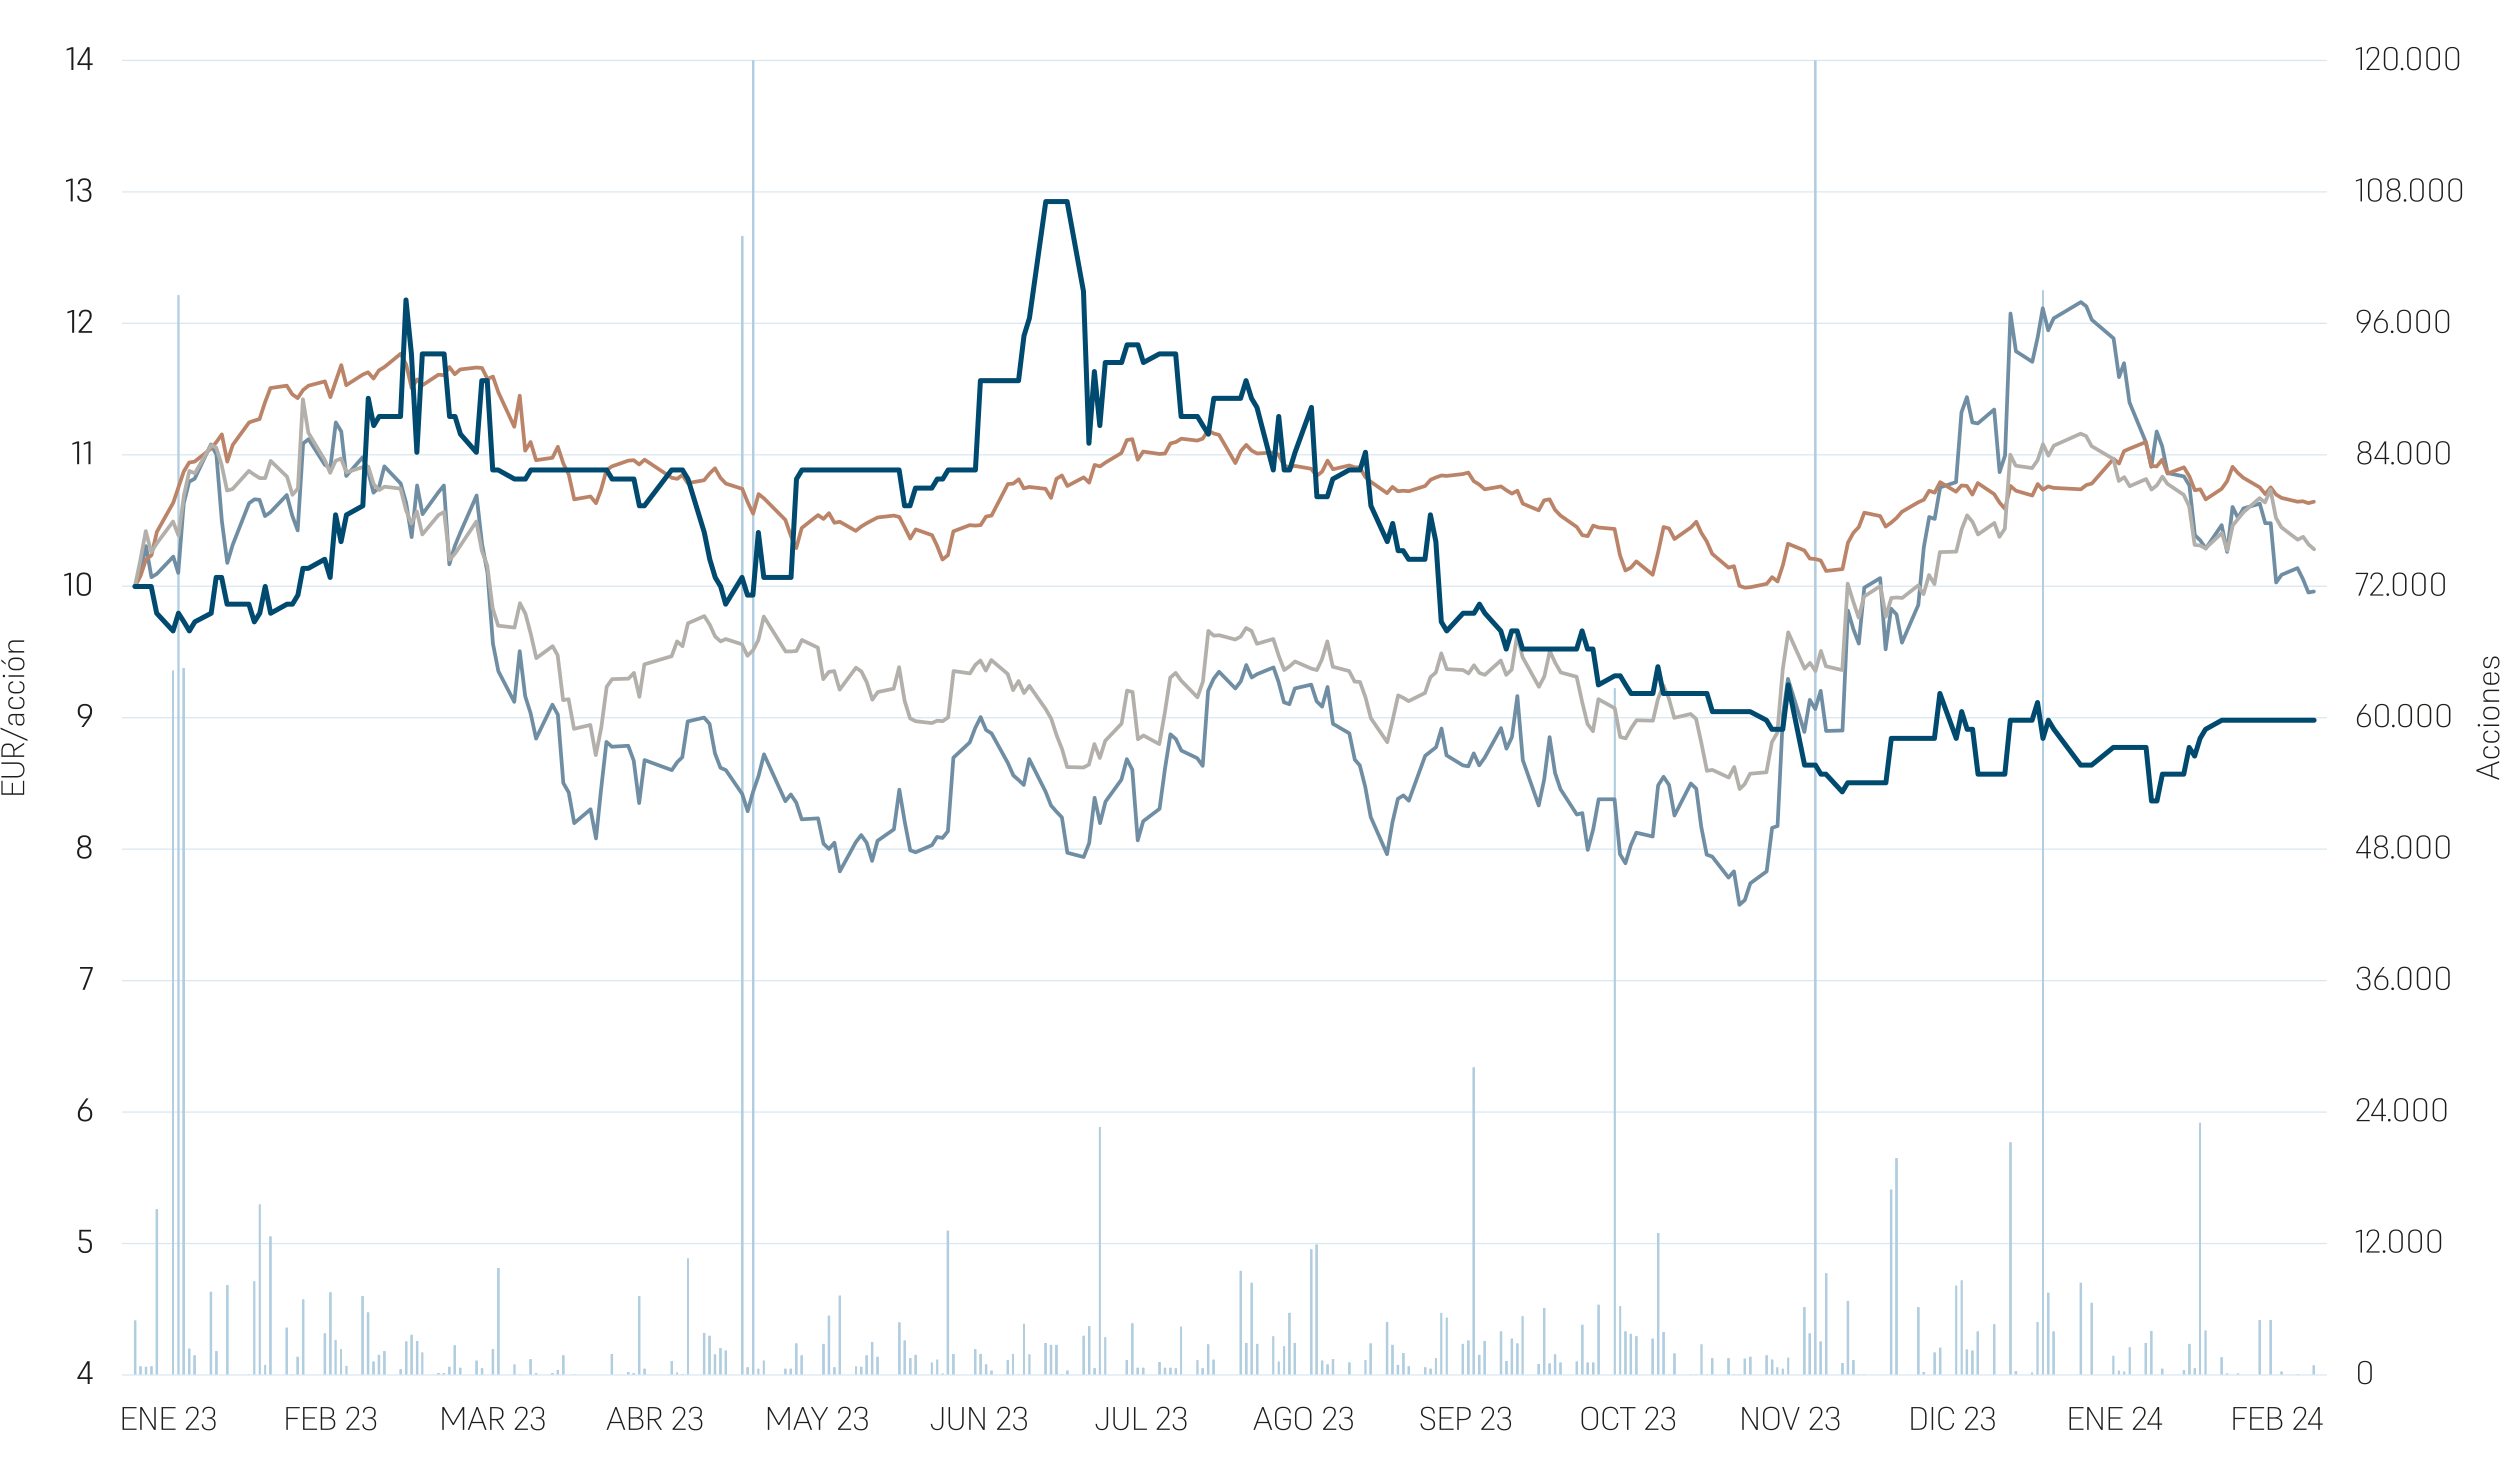 <?xml version="1.0" encoding="UTF-8"?><svg id="Capa_1" xmlns="http://www.w3.org/2000/svg" width="498.898" height="294.803" viewBox="0 0 498.898 294.803"><line x1="24.354" y1="143.226" x2="464.356" y2="143.226" fill="none" stroke="#d9e7f1" stroke-miterlimit="10" stroke-width=".25"/><line x1="24.354" y1="169.458" x2="464.356" y2="169.458" fill="none" stroke="#d9e7f1" stroke-miterlimit="10" stroke-width=".25"/><line x1="24.354" y1="12.064" x2="464.356" y2="12.064" fill="none" stroke="#d9e7f1" stroke-miterlimit="10" stroke-width=".25"/><line x1="24.354" y1="116.993" x2="464.356" y2="116.993" fill="none" stroke="#d9e7f1" stroke-miterlimit="10" stroke-width=".25"/><line x1="24.354" y1="90.761" x2="464.356" y2="90.761" fill="none" stroke="#d9e7f1" stroke-miterlimit="10" stroke-width=".25"/><line x1="24.354" y1="64.528" x2="464.356" y2="64.528" fill="none" stroke="#d9e7f1" stroke-miterlimit="10" stroke-width=".25"/><line x1="24.354" y1="38.296" x2="464.356" y2="38.296" fill="none" stroke="#d9e7f1" stroke-miterlimit="10" stroke-width=".25"/><line x1="24.354" y1="195.691" x2="464.356" y2="195.691" fill="none" stroke="#d9e7f1" stroke-miterlimit="10" stroke-width=".25"/><line x1="24.354" y1="221.923" x2="464.356" y2="221.923" fill="none" stroke="#d9e7f1" stroke-miterlimit="10" stroke-width=".25"/><line x1="24.354" y1="248.156" x2="464.356" y2="248.156" fill="none" stroke="#d9e7f1" stroke-miterlimit="10" stroke-width=".25"/><path d="M26.736,263.524h.453v10.865h-.453v-10.865ZM27.823,272.673h.453v1.716h-.453v-1.716ZM28.911,272.768h.453v1.62h-.453v-1.62ZM29.998,272.673h.453v1.716h-.453v-1.716ZM31.086,241.318h.453v33.071h-.453v-33.071ZM34.348,133.815h.362v140.573h-.362v-140.573ZM35.435,58.906h.362v215.483h-.362V58.906ZM36.432,133.338h.453v141.05h-.453v-141.05ZM37.519,269.146h.453v5.242h-.453v-5.242ZM38.607,270.481h.453v3.908h-.453v-3.908ZM41.869,257.805h.453v16.583h-.453v-16.583ZM42.956,269.623h.453v4.765h-.453v-4.765ZM45.131,256.471h.453v17.917h-.453v-17.917ZM49.481,274.293h.362v.095h-.362v-.095ZM50.568,255.709h.362v18.68h-.362v-18.68ZM51.656,240.365h.362v34.024h-.362v-34.024ZM52.743,272.387h.362v2.001h-.362v-2.001ZM53.74,246.75h.453v27.638h-.453v-27.638ZM57.002,264.953h.453v9.435h-.453v-9.435ZM58.09,274.293h.453v.095h-.453v-.095ZM59.177,270.767h.453v3.622h-.453v-3.622ZM60.265,259.33h.453v15.058h-.453v-15.058ZM64.614,266.097h.453v8.292h-.453v-8.292ZM65.702,257.901h.453v16.488h-.453v-16.488ZM66.789,267.431h.362v6.957h-.362v-6.957ZM67.876,269.242h.362v5.146h-.362v-5.146ZM68.964,272.577h.362v1.811h-.362v-1.811ZM72.135,258.663h.453v15.725h-.453v-15.725ZM73.223,261.903h.453v12.485h-.453v-12.485ZM74.31,271.72h.453v2.669h-.453v-2.669ZM75.398,270.385h.453v4.003h-.453v-4.003ZM76.485,269.623h.453v4.765h-.453v-4.765ZM79.747,273.244h.453v1.144h-.453v-1.144ZM80.835,267.717h.453v6.671h-.453v-6.671ZM81.922,266.383h.453v8.006h-.453v-8.006ZM83.01,267.622h.453v6.767h-.453v-6.767ZM84.097,269.909h.362v4.479h-.362v-4.479ZM87.269,274.007h.453v.381h-.453v-.381ZM88.356,274.007h.453v.381h-.453v-.381ZM89.444,272.768h.453v1.62h-.453v-1.62ZM90.531,268.479h.453v5.909h-.453v-5.909ZM91.618,272.959h.453v1.43h-.453v-1.43ZM94.881,271.529h.453v2.859h-.453v-2.859ZM95.968,273.054h.453v1.334h-.453v-1.334ZM98.143,269.242h.453v5.146h-.453v-5.146ZM99.23,253.04h.453v21.348h-.453v-21.348ZM102.493,272.291h.362v2.097h-.362v-2.097ZM103.58,274.293h.362v.095h-.362v-.095ZM105.664,271.243h.453v3.145h-.453v-3.145ZM106.752,274.007h.453v.381h-.453v-.381ZM110.014,274.007h.453v.381h-.453v-.381ZM111.101,273.435h.453v.953h-.453v-.953ZM112.189,270.481h.453v3.908h-.453v-3.908ZM114.363,274.293h.453v.095h-.453v-.095ZM121.885,270.195h.453v4.194h-.453v-4.194ZM125.147,273.816h.453v.572h-.453v-.572ZM126.234,274.007h.453v.381h-.453v-.381ZM127.322,258.663h.453v15.725h-.453v-15.725ZM128.409,273.149h.453v1.239h-.453v-1.239ZM133.846,271.624h.453v2.764h-.453v-2.764ZM134.934,273.912h.362v.477h-.362v-.477ZM136.021,274.198h.362v.191h-.362v-.191ZM137.109,251.134h.362v23.254h-.362v-23.254ZM140.28,266.002h.453v8.387h-.453v-8.387ZM141.368,266.573h.453v7.815h-.453v-7.815ZM142.455,270.29h.453v4.098h-.453v-4.098ZM143.543,269.051h.453v5.337h-.453v-5.337ZM144.63,269.528h.453v4.861h-.453v-4.861ZM147.892,47.088h.453v227.3h-.453V47.088ZM148.98,272.863h.453v1.525h-.453v-1.525ZM150.067,12.064h.453v262.325h-.453V12.064ZM151.154,273.149h.362v1.239h-.362v-1.239ZM152.242,271.529h.362v2.859h-.362v-2.859ZM156.501,273.149h.453v1.239h-.453v-1.239ZM157.588,273.149h.453v1.239h-.453v-1.239ZM158.676,268.098h.453v6.29h-.453v-6.29ZM159.763,270.481h.453v3.908h-.453v-3.908ZM164.113,268.193h.453v6.195h-.453v-6.195ZM165.2,262.571h.453v11.818h-.453v-11.818ZM166.288,272.863h.453v1.525h-.453v-1.525ZM167.375,258.568h.453v15.821h-.453v-15.821ZM170.637,272.673h.362v1.716h-.362v-1.716ZM171.634,272.768h.453v1.62h-.453v-1.62ZM172.722,270.481h.453v3.908h-.453v-3.908ZM173.809,267.812h.453v6.576h-.453v-6.576ZM174.896,270.767h.453v3.622h-.453v-3.622ZM179.246,263.905h.453v10.484h-.453v-10.484ZM180.333,267.526h.453v6.862h-.453v-6.862ZM181.421,271.052h.453v3.336h-.453v-3.336ZM182.508,270.385h.453v4.003h-.453v-4.003ZM185.77,271.91h.362v2.478h-.362v-2.478ZM186.858,271.338h.362v3.05h-.362v-3.05ZM187.945,274.102h.362v.286h-.362v-.286ZM188.942,245.606h.453v28.782h-.453v-28.782ZM190.03,270.195h.453v4.194h-.453v-4.194ZM194.379,269.242h.453v5.146h-.453v-5.146ZM195.467,270.195h.453v4.194h-.453v-4.194ZM196.554,272.291h.453v2.097h-.453v-2.097ZM197.641,273.53h.453v.858h-.453v-.858ZM200.904,271.434h.453v2.955h-.453v-2.955ZM201.991,270.195h.362v4.194h-.362v-4.194ZM203.079,274.293h.362v.095h-.362v-.095ZM204.166,264.19h.362v10.198h-.362v-10.198ZM205.253,270.29h.362v4.098h-.362v-4.098ZM208.425,268.003h.453v6.385h-.453v-6.385ZM209.512,268.384h.453v6.004h-.453v-6.004ZM210.6,268.384h.453v6.004h-.453v-6.004ZM211.687,274.198h.453v.191h-.453v-.191ZM212.775,273.53h.453v.858h-.453v-.858ZM216.037,266.573h.453v7.815h-.453v-7.815ZM217.124,264.667h.453v9.721h-.453v-9.721ZM218.212,273.054h.453v1.334h-.453v-1.334ZM219.299,224.925h.362v49.463h-.362v-49.463ZM220.387,266.859h.362v7.529h-.362v-7.529ZM224.646,271.434h.453v2.955h-.453v-2.955ZM225.733,264.095h.453v10.293h-.453v-10.293ZM226.82,272.959h.453v1.43h-.453v-1.43ZM227.908,272.959h.453v1.43h-.453v-1.43ZM231.17,271.815h.453v2.573h-.453v-2.573ZM232.258,272.959h.453v1.43h-.453v-1.43ZM233.345,272.959h.453v1.43h-.453v-1.43ZM234.432,273.054h.453v1.334h-.453v-1.334ZM235.52,264.763h.362v9.626h-.362v-9.626ZM238.782,271.434h.362v2.955h-.362v-2.955ZM239.779,273.054h.453v1.334h-.453v-1.334ZM240.866,268.289h.453v6.1h-.453v-6.1ZM241.954,271.338h.453v3.05h-.453v-3.05ZM247.391,253.612h.453v20.776h-.453v-20.776ZM248.478,268.003h.453v6.385h-.453v-6.385ZM249.566,255.994h.453v18.394h-.453v-18.394ZM250.653,268.193h.453v6.195h-.453v-6.195ZM253.915,266.668h.362v7.72h-.362v-7.72ZM255.003,271.72h.362v2.669h-.362v-2.669ZM256.09,268.67h.362v5.718h-.362v-5.718ZM257.087,261.999h.453v12.39h-.453v-12.39ZM258.174,268.003h.453v6.385h-.453v-6.385ZM261.437,249.323h.453v25.065h-.453v-25.065ZM262.524,248.37h.453v26.018h-.453v-26.018ZM263.611,271.529h.453v2.859h-.453v-2.859ZM264.699,272.291h.453v2.097h-.453v-2.097ZM265.786,271.243h.453v3.145h-.453v-3.145ZM269.048,271.91h.453v2.478h-.453v-2.478ZM272.311,271.434h.362v2.955h-.362v-2.955ZM273.308,268.098h.453v6.29h-.453v-6.29ZM276.57,263.809h.453v10.579h-.453v-10.579ZM277.657,268.384h.453v6.004h-.453v-6.004ZM278.745,272.387h.453v2.001h-.453v-2.001ZM279.832,270.004h.453v4.384h-.453v-4.384ZM280.919,272.673h.453v1.716h-.453v-1.716ZM284.182,272.863h.453v1.525h-.453v-1.525ZM285.269,273.149h.453v1.239h-.453v-1.239ZM286.357,271.052h.362v3.336h-.362v-3.336ZM287.444,261.999h.362v12.39h-.362v-12.39ZM288.531,262.952h.362v11.437h-.362v-11.437ZM291.703,268.193h.453v6.195h-.453v-6.195ZM292.79,267.526h.453v6.862h-.453v-6.862ZM293.878,213.012h.453v61.376h-.453v-61.376ZM294.965,270.385h.453v4.003h-.453v-4.003ZM296.053,267.622h.453v6.767h-.453v-6.767ZM299.315,265.715h.453v8.673h-.453v-8.673ZM300.402,271.624h.453v2.764h-.453v-2.764ZM301.49,267.145h.453v7.243h-.453v-7.243ZM302.577,268.098h.453v6.29h-.453v-6.29ZM303.665,262.666h.362v11.723h-.362v-11.723ZM306.836,272.196h.453v2.192h-.453v-2.192ZM307.924,261.046h.453v13.343h-.453v-13.343ZM309.011,272.101h.453v2.287h-.453v-2.287ZM310.098,270.29h.453v4.098h-.453v-4.098ZM311.186,271.91h.453v2.478h-.453v-2.478ZM314.448,271.72h.453v2.669h-.453v-2.669ZM315.536,264.381h.453v10.007h-.453v-10.007ZM316.623,271.91h.453v2.478h-.453v-2.478ZM317.71,271.91h.453v2.478h-.453v-2.478ZM318.798,260.379h.453v14.01h-.453v-14.01ZM322.06,137.341h.362v137.047h-.362v-137.047ZM323.147,260.664h.362v13.724h-.362v-13.724ZM324.144,265.715h.453v8.673h-.453v-8.673ZM325.232,266.192h.453v8.196h-.453v-8.196ZM326.319,266.668h.453v7.72h-.453v-7.72ZM329.581,267.145h.453v7.243h-.453v-7.243ZM330.669,246.083h.453v28.305h-.453v-28.305ZM331.756,265.811h.453v8.578h-.453v-8.578ZM332.844,274.293h.453v.095h-.453v-.095ZM333.931,270.099h.453v4.289h-.453v-4.289ZM337.193,274.293h.362v.095h-.362v-.095ZM338.281,274.293h.362v.095h-.362v-.095ZM339.368,268.289h.362v6.1h-.362v-6.1ZM340.455,274.293h.362v.095h-.362v-.095ZM341.452,271.052h.453v3.336h-.453v-3.336ZM344.715,271.052h.453v3.336h-.453v-3.336ZM345.802,274.293h.453v.095h-.453v-.095ZM346.889,274.293h.453v.095h-.453v-.095ZM347.977,271.148h.453v3.24h-.453v-3.24ZM349.064,270.767h.453v3.622h-.453v-3.622ZM352.326,270.481h.453v3.908h-.453v-3.908ZM353.414,271.338h.453v3.05h-.453v-3.05ZM354.501,272.863h.362v1.525h-.362v-1.525ZM355.589,273.149h.362v1.239h-.362v-1.239ZM356.676,270.957h.362v3.431h-.362v-3.431ZM359.848,260.855h.453v13.533h-.453v-13.533ZM360.935,266.097h.453v8.292h-.453v-8.292ZM362.023,12.064h.453v262.324h-.453V12.064ZM363.11,267.717h.453v6.671h-.453v-6.671ZM364.197,254.088h.453v20.3h-.453v-20.3ZM367.46,272.006h.453v2.383h-.453v-2.383ZM368.547,259.616h.453v14.772h-.453v-14.772ZM369.634,271.434h.453v2.955h-.453v-2.955ZM370.722,274.293h.362v.095h-.362v-.095ZM371.809,274.293h.362v.095h-.362v-.095ZM377.156,237.41h.453v36.978h-.453v-36.978ZM378.243,231.12h.453v43.268h-.453v-43.268ZM382.593,260.855h.453v13.533h-.453v-13.533ZM383.68,273.816h.453v.572h-.453v-.572ZM385.855,269.909h.453v4.479h-.453v-4.479ZM386.943,268.956h.453v5.433h-.453v-5.433ZM390.205,256.566h.362v17.822h-.362v-17.822ZM391.292,255.518h.362v18.87h-.362v-18.87ZM392.289,269.337h.453v5.051h-.453v-5.051ZM393.376,269.528h.453v4.861h-.453v-4.861ZM394.464,265.715h.453v8.673h-.453v-8.673ZM397.726,264.286h.453v10.102h-.453v-10.102ZM400.988,227.975h.453v46.413h-.453v-46.413ZM402.076,273.626h.453v.763h-.453v-.763ZM405.338,273.912h.362v.477h-.362v-.477ZM406.425,263.809h.363v10.579h-.363v-10.579ZM407.513,57.953h.362v216.435h-.362V57.953ZM408.51,257.996h.453v16.392h-.453v-16.392ZM409.597,265.715h.453v8.673h-.453v-8.673ZM415.034,255.994h.453v18.394h-.453v-18.394ZM417.209,259.997h.453v14.391h-.453v-14.391ZM421.559,270.576h.362v3.812h-.362v-3.812ZM422.646,273.53h.362v.858h-.362v-.858ZM423.733,273.721h.362v.667h-.362v-.667ZM424.821,268.86h.362v5.528h-.362v-5.528ZM427.993,268.003h.453v6.385h-.453v-6.385ZM429.08,265.62h.453v8.768h-.453v-8.768ZM431.255,273.149h.453v1.239h-.453v-1.239ZM435.604,273.435h.453v.953h-.453v-.953ZM436.692,268.193h.453v6.195h-.453v-6.195ZM437.779,273.054h.453v1.334h-.453v-1.334ZM438.867,224.068h.362v50.321h-.362v-50.321ZM439.954,265.525h.363v8.863h-.363v-8.863ZM443.126,270.862h.453v3.526h-.453v-3.526ZM444.213,274.102h.453v.286h-.453v-.286ZM446.388,274.102h.453v.286h-.453v-.286ZM450.738,263.428h.453v10.96h-.453v-10.96ZM452.912,263.428h.453v10.96h-.453v-10.96ZM455.087,273.721h.453v.667h-.453v-.667ZM458.35,274.198h.363v.191h-.363v-.191ZM461.521,272.482h.453v1.906h-.453v-1.906Z" fill="#b1cee0" stroke-width="0"/><path d="M26.736,263.524h.453v10.865h-.453v-10.865ZM27.823,272.673h.453v1.716h-.453v-1.716ZM28.911,272.768h.453v1.62h-.453v-1.62ZM29.998,272.673h.453v1.716h-.453v-1.716ZM31.086,241.318h.453v33.071h-.453v-33.071ZM34.348,133.815h.362v140.573h-.362v-140.573ZM35.435,58.906h.362v215.483h-.362V58.906ZM36.432,133.338h.453v141.05h-.453v-141.05ZM37.519,269.146h.453v5.242h-.453v-5.242ZM38.607,270.481h.453v3.908h-.453v-3.908ZM41.869,257.805h.453v16.583h-.453v-16.583ZM42.956,269.623h.453v4.765h-.453v-4.765ZM45.131,256.471h.453v17.917h-.453v-17.917ZM49.481,274.293h.362v.095h-.362v-.095ZM50.568,255.709h.362v18.68h-.362v-18.68ZM51.656,240.365h.362v34.024h-.362v-34.024ZM52.743,272.387h.362v2.001h-.362v-2.001ZM53.74,246.75h.453v27.638h-.453v-27.638ZM57.002,264.953h.453v9.435h-.453v-9.435ZM58.09,274.293h.453v.095h-.453v-.095ZM59.177,270.767h.453v3.622h-.453v-3.622ZM60.265,259.33h.453v15.058h-.453v-15.058ZM64.614,266.097h.453v8.292h-.453v-8.292ZM65.702,257.901h.453v16.488h-.453v-16.488ZM66.789,267.431h.362v6.957h-.362v-6.957ZM67.876,269.242h.362v5.146h-.362v-5.146ZM68.964,272.577h.362v1.811h-.362v-1.811ZM72.135,258.663h.453v15.725h-.453v-15.725ZM73.223,261.903h.453v12.485h-.453v-12.485ZM74.31,271.72h.453v2.669h-.453v-2.669ZM75.398,270.385h.453v4.003h-.453v-4.003ZM76.485,269.623h.453v4.765h-.453v-4.765ZM79.747,273.244h.453v1.144h-.453v-1.144ZM80.835,267.717h.453v6.671h-.453v-6.671ZM81.922,266.383h.453v8.006h-.453v-8.006ZM83.01,267.622h.453v6.767h-.453v-6.767ZM84.097,269.909h.362v4.479h-.362v-4.479ZM87.269,274.007h.453v.381h-.453v-.381ZM88.356,274.007h.453v.381h-.453v-.381ZM89.444,272.768h.453v1.62h-.453v-1.62ZM90.531,268.479h.453v5.909h-.453v-5.909ZM91.618,272.959h.453v1.43h-.453v-1.43ZM94.881,271.529h.453v2.859h-.453v-2.859ZM95.968,273.054h.453v1.334h-.453v-1.334ZM98.143,269.242h.453v5.146h-.453v-5.146ZM99.23,253.04h.453v21.348h-.453v-21.348ZM102.493,272.291h.362v2.097h-.362v-2.097ZM103.58,274.293h.362v.095h-.362v-.095ZM105.664,271.243h.453v3.145h-.453v-3.145ZM106.752,274.007h.453v.381h-.453v-.381ZM110.014,274.007h.453v.381h-.453v-.381ZM111.101,273.435h.453v.953h-.453v-.953ZM112.189,270.481h.453v3.908h-.453v-3.908ZM114.363,274.293h.453v.095h-.453v-.095ZM121.885,270.195h.453v4.194h-.453v-4.194ZM125.147,273.816h.453v.572h-.453v-.572ZM126.234,274.007h.453v.381h-.453v-.381ZM127.322,258.663h.453v15.725h-.453v-15.725ZM128.409,273.149h.453v1.239h-.453v-1.239ZM133.846,271.624h.453v2.764h-.453v-2.764ZM134.934,273.912h.362v.477h-.362v-.477ZM136.021,274.198h.362v.191h-.362v-.191ZM137.109,251.134h.362v23.254h-.362v-23.254ZM140.28,266.002h.453v8.387h-.453v-8.387ZM141.368,266.573h.453v7.815h-.453v-7.815ZM142.455,270.29h.453v4.098h-.453v-4.098ZM143.543,269.051h.453v5.337h-.453v-5.337ZM144.63,269.528h.453v4.861h-.453v-4.861ZM147.892,47.088h.453v227.3h-.453V47.088ZM148.98,272.863h.453v1.525h-.453v-1.525ZM150.067,12.064h.453v262.325h-.453V12.064ZM151.154,273.149h.362v1.239h-.362v-1.239ZM152.242,271.529h.362v2.859h-.362v-2.859ZM156.501,273.149h.453v1.239h-.453v-1.239ZM157.588,273.149h.453v1.239h-.453v-1.239ZM158.676,268.098h.453v6.29h-.453v-6.29ZM159.763,270.481h.453v3.908h-.453v-3.908ZM164.113,268.193h.453v6.195h-.453v-6.195ZM165.2,262.571h.453v11.818h-.453v-11.818ZM166.288,272.863h.453v1.525h-.453v-1.525ZM167.375,258.568h.453v15.821h-.453v-15.821ZM170.637,272.673h.362v1.716h-.362v-1.716ZM171.634,272.768h.453v1.62h-.453v-1.62ZM172.722,270.481h.453v3.908h-.453v-3.908ZM173.809,267.812h.453v6.576h-.453v-6.576ZM174.896,270.767h.453v3.622h-.453v-3.622ZM179.246,263.905h.453v10.484h-.453v-10.484ZM180.333,267.526h.453v6.862h-.453v-6.862ZM181.421,271.052h.453v3.336h-.453v-3.336ZM182.508,270.385h.453v4.003h-.453v-4.003ZM185.77,271.91h.362v2.478h-.362v-2.478ZM186.858,271.338h.362v3.05h-.362v-3.05ZM187.945,274.102h.362v.286h-.362v-.286ZM188.942,245.606h.453v28.782h-.453v-28.782ZM190.03,270.195h.453v4.194h-.453v-4.194ZM194.379,269.242h.453v5.146h-.453v-5.146ZM195.467,270.195h.453v4.194h-.453v-4.194ZM196.554,272.291h.453v2.097h-.453v-2.097ZM197.641,273.53h.453v.858h-.453v-.858ZM200.904,271.434h.453v2.955h-.453v-2.955ZM201.991,270.195h.362v4.194h-.362v-4.194ZM203.079,274.293h.362v.095h-.362v-.095ZM204.166,264.19h.362v10.198h-.362v-10.198ZM205.253,270.29h.362v4.098h-.362v-4.098ZM208.425,268.003h.453v6.385h-.453v-6.385ZM209.512,268.384h.453v6.004h-.453v-6.004ZM210.6,268.384h.453v6.004h-.453v-6.004ZM211.687,274.198h.453v.191h-.453v-.191ZM212.775,273.53h.453v.858h-.453v-.858ZM216.037,266.573h.453v7.815h-.453v-7.815ZM217.124,264.667h.453v9.721h-.453v-9.721ZM218.212,273.054h.453v1.334h-.453v-1.334ZM219.299,224.925h.362v49.463h-.362v-49.463ZM220.387,266.859h.362v7.529h-.362v-7.529ZM224.646,271.434h.453v2.955h-.453v-2.955ZM225.733,264.095h.453v10.293h-.453v-10.293ZM226.82,272.959h.453v1.43h-.453v-1.43ZM227.908,272.959h.453v1.43h-.453v-1.43ZM231.17,271.815h.453v2.573h-.453v-2.573ZM232.258,272.959h.453v1.43h-.453v-1.43ZM233.345,272.959h.453v1.43h-.453v-1.43ZM234.432,273.054h.453v1.334h-.453v-1.334ZM235.52,264.763h.362v9.626h-.362v-9.626ZM238.782,271.434h.362v2.955h-.362v-2.955ZM239.779,273.054h.453v1.334h-.453v-1.334ZM240.866,268.289h.453v6.1h-.453v-6.1ZM241.954,271.338h.453v3.05h-.453v-3.05ZM247.391,253.612h.453v20.776h-.453v-20.776ZM248.478,268.003h.453v6.385h-.453v-6.385ZM249.566,255.994h.453v18.394h-.453v-18.394ZM250.653,268.193h.453v6.195h-.453v-6.195ZM253.915,266.668h.362v7.72h-.362v-7.72ZM255.003,271.72h.362v2.669h-.362v-2.669ZM256.09,268.67h.362v5.718h-.362v-5.718ZM257.087,261.999h.453v12.39h-.453v-12.39ZM258.174,268.003h.453v6.385h-.453v-6.385ZM261.437,249.323h.453v25.065h-.453v-25.065ZM262.524,248.37h.453v26.018h-.453v-26.018ZM263.611,271.529h.453v2.859h-.453v-2.859ZM264.699,272.291h.453v2.097h-.453v-2.097ZM265.786,271.243h.453v3.145h-.453v-3.145ZM269.048,271.91h.453v2.478h-.453v-2.478ZM272.311,271.434h.362v2.955h-.362v-2.955ZM273.308,268.098h.453v6.29h-.453v-6.29ZM276.57,263.809h.453v10.579h-.453v-10.579ZM277.657,268.384h.453v6.004h-.453v-6.004ZM278.745,272.387h.453v2.001h-.453v-2.001ZM279.832,270.004h.453v4.384h-.453v-4.384ZM280.919,272.673h.453v1.716h-.453v-1.716ZM284.182,272.863h.453v1.525h-.453v-1.525ZM285.269,273.149h.453v1.239h-.453v-1.239ZM286.357,271.052h.362v3.336h-.362v-3.336ZM287.444,261.999h.362v12.39h-.362v-12.39ZM288.531,262.952h.362v11.437h-.362v-11.437ZM291.703,268.193h.453v6.195h-.453v-6.195ZM292.79,267.526h.453v6.862h-.453v-6.862ZM293.878,213.012h.453v61.376h-.453v-61.376ZM294.965,270.385h.453v4.003h-.453v-4.003ZM296.053,267.622h.453v6.767h-.453v-6.767ZM299.315,265.715h.453v8.673h-.453v-8.673ZM300.402,271.624h.453v2.764h-.453v-2.764ZM301.49,267.145h.453v7.243h-.453v-7.243ZM302.577,268.098h.453v6.29h-.453v-6.29ZM303.665,262.666h.362v11.723h-.362v-11.723ZM306.836,272.196h.453v2.192h-.453v-2.192ZM307.924,261.046h.453v13.343h-.453v-13.343ZM309.011,272.101h.453v2.287h-.453v-2.287ZM310.098,270.29h.453v4.098h-.453v-4.098ZM311.186,271.91h.453v2.478h-.453v-2.478ZM314.448,271.72h.453v2.669h-.453v-2.669ZM315.536,264.381h.453v10.007h-.453v-10.007ZM316.623,271.91h.453v2.478h-.453v-2.478ZM317.71,271.91h.453v2.478h-.453v-2.478ZM318.798,260.379h.453v14.01h-.453v-14.01ZM322.06,137.341h.362v137.047h-.362v-137.047ZM323.147,260.664h.362v13.724h-.362v-13.724ZM324.144,265.715h.453v8.673h-.453v-8.673ZM325.232,266.192h.453v8.196h-.453v-8.196ZM326.319,266.668h.453v7.72h-.453v-7.72ZM329.581,267.145h.453v7.243h-.453v-7.243ZM330.669,246.083h.453v28.305h-.453v-28.305ZM331.756,265.811h.453v8.578h-.453v-8.578ZM332.844,274.293h.453v.095h-.453v-.095ZM333.931,270.099h.453v4.289h-.453v-4.289ZM337.193,274.293h.362v.095h-.362v-.095ZM338.281,274.293h.362v.095h-.362v-.095ZM339.368,268.289h.362v6.1h-.362v-6.1ZM340.455,274.293h.362v.095h-.362v-.095ZM341.452,271.052h.453v3.336h-.453v-3.336ZM344.715,271.052h.453v3.336h-.453v-3.336ZM345.802,274.293h.453v.095h-.453v-.095ZM346.889,274.293h.453v.095h-.453v-.095ZM347.977,271.148h.453v3.24h-.453v-3.24ZM349.064,270.767h.453v3.622h-.453v-3.622ZM352.326,270.481h.453v3.908h-.453v-3.908ZM353.414,271.338h.453v3.05h-.453v-3.05ZM354.501,272.863h.362v1.525h-.362v-1.525ZM355.589,273.149h.362v1.239h-.362v-1.239ZM356.676,270.957h.362v3.431h-.362v-3.431ZM359.848,260.855h.453v13.533h-.453v-13.533ZM360.935,266.097h.453v8.292h-.453v-8.292ZM362.023,12.064h.453v262.324h-.453V12.064ZM363.11,267.717h.453v6.671h-.453v-6.671ZM364.197,254.088h.453v20.3h-.453v-20.3ZM367.46,272.006h.453v2.383h-.453v-2.383ZM368.547,259.616h.453v14.772h-.453v-14.772ZM369.634,271.434h.453v2.955h-.453v-2.955ZM370.722,274.293h.362v.095h-.362v-.095ZM371.809,274.293h.362v.095h-.362v-.095ZM377.156,237.41h.453v36.978h-.453v-36.978ZM378.243,231.12h.453v43.268h-.453v-43.268ZM382.593,260.855h.453v13.533h-.453v-13.533ZM383.68,273.816h.453v.572h-.453v-.572ZM385.855,269.909h.453v4.479h-.453v-4.479ZM386.943,268.956h.453v5.433h-.453v-5.433ZM390.205,256.566h.362v17.822h-.362v-17.822ZM391.292,255.518h.362v18.87h-.362v-18.87ZM392.289,269.337h.453v5.051h-.453v-5.051ZM393.376,269.528h.453v4.861h-.453v-4.861ZM394.464,265.715h.453v8.673h-.453v-8.673ZM397.726,264.286h.453v10.102h-.453v-10.102ZM400.988,227.975h.453v46.413h-.453v-46.413ZM402.076,273.626h.453v.763h-.453v-.763ZM405.338,273.912h.362v.477h-.362v-.477ZM406.425,263.809h.363v10.579h-.363v-10.579ZM407.513,57.953h.362v216.435h-.362V57.953ZM408.51,257.996h.453v16.392h-.453v-16.392ZM409.597,265.715h.453v8.673h-.453v-8.673ZM415.034,255.994h.453v18.394h-.453v-18.394ZM417.209,259.997h.453v14.391h-.453v-14.391ZM421.559,270.576h.362v3.812h-.362v-3.812ZM422.646,273.53h.362v.858h-.362v-.858ZM423.733,273.721h.362v.667h-.362v-.667ZM424.821,268.86h.362v5.528h-.362v-5.528ZM427.993,268.003h.453v6.385h-.453v-6.385ZM429.08,265.62h.453v8.768h-.453v-8.768ZM431.255,273.149h.453v1.239h-.453v-1.239ZM435.604,273.435h.453v.953h-.453v-.953ZM436.692,268.193h.453v6.195h-.453v-6.195ZM437.779,273.054h.453v1.334h-.453v-1.334ZM438.867,224.068h.362v50.321h-.362v-50.321ZM439.954,265.525h.363v8.863h-.363v-8.863ZM443.126,270.862h.453v3.526h-.453v-3.526ZM444.213,274.102h.453v.286h-.453v-.286ZM446.388,274.102h.453v.286h-.453v-.286ZM450.738,263.428h.453v10.96h-.453v-10.96ZM452.912,263.428h.453v10.96h-.453v-10.96ZM455.087,273.721h.453v.667h-.453v-.667ZM458.35,274.198h.363v.191h-.363v-.191ZM461.521,272.482h.453v1.906h-.453v-1.906Z" fill="#b1cee0" stroke-width="0"/><polyline points="26.962 116.993 28.049 113.753 29.137 108.988 30.224 115.182 31.312 114.515 34.574 111.084 35.571 114.325 36.658 100.505 37.746 96.122 38.833 95.55 42.095 88.688 43.183 90.689 44.27 103.936 45.357 112.323 46.445 108.702 49.707 100.41 50.795 99.648 51.791 99.743 52.879 102.983 53.966 102.221 57.228 98.79 58.316 102.888 59.403 105.843 60.491 88.497 61.578 87.639 64.84 92.786 65.928 93.262 67.015 84.304 68.103 86.115 69.099 94.978 72.362 91.261 73.449 94.025 74.536 98.313 75.624 97.265 76.711 93.072 79.974 96.503 81.061 100.41 82.148 107.177 83.236 96.884 84.323 102.602 87.495 98.218 88.582 96.884 89.67 112.609 90.757 108.988 91.845 106.319 95.107 98.885 96.194 108.511 97.282 114.325 98.369 128.43 99.456 133.957 102.628 140.057 103.715 129.954 104.803 138.913 105.89 142.344 106.978 147.395 110.24 140.628 111.327 142.63 112.415 156.258 113.502 158.164 114.59 164.264 117.852 161.5 118.939 167.314 119.936 157.688 121.024 148.062 122.111 149.015 125.373 148.825 126.461 151.779 127.548 160.261 128.635 151.684 134.073 153.685 135.16 152.065 136.157 151.112 137.244 143.964 140.506 143.202 141.594 144.441 142.681 150.349 143.769 153.209 144.856 153.685 148.118 158.45 149.206 161.881 150.293 157.974 151.381 154.829 152.468 150.54 156.727 159.88 157.814 158.546 158.902 160.166 159.989 163.501 163.252 163.311 164.339 168.362 165.426 169.41 166.514 168.171 167.601 173.89 170.773 168.076 171.86 166.646 172.948 168.171 174.035 171.793 175.122 167.79 178.385 165.503 179.472 157.593 180.56 164.073 181.647 169.696 182.734 170.077 185.997 168.648 186.993 167.028 188.081 167.218 189.168 165.884 190.256 151.207 193.518 148.157 194.605 145.298 195.693 143.106 196.78 145.68 197.868 146.347 201.13 152.256 202.217 154.733 203.305 155.687 204.301 156.64 205.389 151.493 208.651 157.974 209.739 160.738 210.826 161.977 211.913 163.12 213.001 170.173 216.263 171.03 217.35 168.267 218.438 159.213 219.525 164.264 220.613 159.975 223.784 155.591 224.872 151.493 225.959 153.59 227.047 167.695 228.134 163.883 231.396 161.405 232.484 153.399 233.571 146.537 234.659 147.49 235.746 149.778 238.918 151.303 240.005 152.827 241.092 137.865 242.18 135.482 243.267 134.053 246.529 137.388 247.617 135.959 248.704 132.718 249.792 135.196 250.879 134.529 254.141 133.195 255.138 136.054 256.226 140.152 257.313 140.533 258.4 137.388 261.663 136.626 262.75 139.961 263.838 141.01 264.925 137.102 266.012 144.441 269.275 146.347 270.362 151.588 271.359 152.732 272.446 157.021 273.534 163.025 276.796 170.459 277.883 164.073 278.971 159.403 280.058 158.736 281.146 159.785 284.408 150.826 285.495 149.968 286.583 149.111 287.67 145.394 288.667 150.731 291.929 152.732 293.017 152.923 294.104 150.349 295.191 152.732 296.279 151.207 299.541 145.298 300.628 149.396 301.716 147.109 302.803 138.913 303.891 151.684 307.062 160.738 308.15 155.591 309.237 147.109 310.325 154.257 311.412 157.497 314.674 162.548 315.762 162.262 316.849 169.601 317.936 165.503 319.024 159.499 322.196 159.499 323.283 170.459 324.37 172.269 325.458 168.648 326.545 166.17 329.807 166.932 330.895 156.735 331.982 155.019 333.07 156.64 334.157 162.739 337.419 156.354 338.507 157.402 339.504 165.026 340.591 170.554 341.678 170.935 344.941 175.129 346.028 173.89 347.115 180.561 348.203 179.608 349.29 176.272 352.553 173.89 353.64 165.217 354.727 164.836 355.815 142.535 356.812 135.482 360.074 146.061 361.161 139.675 362.249 141.486 363.336 137.865 364.424 145.87 367.686 145.775 368.773 121.854 369.861 125.57 370.948 128.43 372.035 117.279 375.207 115.373 376.294 129.573 377.382 121.472 378.469 122.616 379.557 128.239 382.819 120.71 383.906 109.273 384.994 103.174 386.081 103.555 387.169 97.265 390.34 96.217 391.428 82.302 392.515 79.253 393.603 84.304 394.69 84.494 397.952 81.731 399.04 94.215 400.127 90.88 401.214 62.574 402.302 70.104 405.564 72.2 406.652 67.244 407.648 61.526 408.736 65.91 409.823 63.528 415.26 60.287 416.348 61.145 417.435 63.813 421.785 67.53 422.872 75.25 423.869 72.486 424.956 80.301 428.219 88.211 429.306 93.167 430.393 86.115 431.481 89.069 432.568 94.406 435.83 95.073 436.918 96.884 438.005 106.796 439.093 107.844 440.18 109.464 443.352 104.794 444.439 110.131 445.527 101.173 446.614 103.365 447.702 101.459 450.964 100.505 452.051 104.413 453.139 104.413 454.226 116.231 455.313 114.706 458.485 113.372 459.572 115.564 460.66 118.232 461.747 118.041" fill="none" stroke="#6f8ea3" stroke-linecap="round" stroke-linejoin="round" stroke-width=".75"/><polyline points="26.962 116.993 28.049 114.896 29.137 111.656 30.224 110.798 31.312 106.128 34.574 100.315 35.571 97.36 36.658 94.12 37.746 92.309 38.833 92.119 42.095 89.545 43.183 88.211 44.27 86.686 45.357 92.119 46.445 88.783 49.707 84.304 50.795 83.923 51.791 83.637 52.879 80.301 53.966 77.442 57.228 76.965 58.316 78.681 59.403 79.443 60.491 77.823 61.578 76.965 64.84 76.108 65.928 79.253 67.015 76.012 68.103 72.867 69.099 76.87 72.362 74.773 73.449 74.297 74.536 75.536 75.624 73.916 76.711 73.249 79.974 70.58 81.061 72.772 82.148 77.442 83.236 75.726 84.323 76.87 87.495 74.773 88.582 74.869 89.67 73.249 90.757 74.678 91.845 73.725 95.107 73.344 96.194 73.439 97.282 75.631 98.369 75.155 99.456 78.3 102.628 85.162 103.715 78.967 104.803 89.927 105.89 88.211 106.978 91.833 110.24 91.356 111.327 89.164 112.415 92.5 113.502 94.692 114.59 99.648 117.852 99.076 118.939 100.41 119.936 97.742 121.024 93.834 122.111 93.072 125.373 91.928 126.461 91.833 127.548 92.691 128.635 91.737 134.073 95.359 135.16 95.55 136.157 94.787 137.244 96.407 140.506 95.836 141.594 94.501 142.681 93.453 143.769 95.359 144.856 96.503 148.118 97.551 149.206 100.22 150.293 102.507 151.381 98.599 152.468 99.457 156.727 103.746 157.814 106.891 158.902 109.369 159.989 105.366 163.252 102.793 164.339 103.555 165.426 102.412 166.514 104.318 167.601 104.127 170.773 105.938 171.86 105.08 172.948 104.413 174.035 103.841 175.122 103.269 178.385 102.888 179.472 103.174 180.56 105.271 181.647 107.463 182.734 105.652 185.997 106.796 186.993 108.892 188.081 111.656 189.168 110.798 190.256 106.033 193.518 104.794 194.605 104.889 195.693 104.794 196.78 103.079 197.868 102.888 201.13 96.598 202.217 96.503 203.305 95.645 204.301 97.456 205.389 97.17 208.651 97.551 209.739 99.362 210.826 95.55 211.913 94.883 213.001 96.979 216.263 95.264 217.35 96.312 218.438 92.786 219.525 93.072 220.613 92.309 223.784 90.403 224.872 87.83 225.959 87.639 227.047 91.737 228.134 90.117 231.396 90.594 232.484 90.499 233.571 88.497 234.659 88.211 235.746 87.544 238.918 87.925 240.005 87.544 241.092 85.924 242.18 86.496 243.267 86.782 246.529 92.405 247.617 90.022 248.704 88.783 249.792 89.927 250.879 90.499 254.141 90.308 255.138 90.689 256.226 92.881 257.313 93.262 258.4 92.976 261.663 93.548 262.75 94.978 263.838 94.12 264.925 91.928 266.012 93.644 269.275 92.881 270.362 93.262 271.359 93.262 272.446 95.168 273.534 96.121 276.796 98.409 277.883 97.17 278.971 98.028 280.058 97.932 281.146 98.028 284.408 96.979 285.495 95.74 286.583 95.264 287.67 94.883 288.667 94.978 291.929 94.597 293.017 94.311 294.104 96.026 295.191 96.693 296.279 97.646 299.541 97.075 300.628 97.837 301.716 98.504 302.803 97.932 303.891 100.505 307.062 101.84 308.15 99.838 309.237 99.648 310.325 101.744 311.412 102.888 314.674 105.175 315.762 106.796 316.849 106.986 317.936 104.889 319.024 105.271 322.196 105.557 323.283 110.798 324.37 113.848 325.458 113.276 326.545 112.037 329.807 114.706 330.895 110.226 331.982 105.175 333.07 105.461 334.157 107.558 337.419 105.271 338.507 104.127 339.504 106.319 340.591 108.034 341.678 110.512 344.941 113.276 346.028 112.99 347.115 116.898 348.203 117.279 349.29 117.184 352.553 116.517 353.64 115.182 354.727 116.04 355.815 112.704 356.812 108.511 360.074 109.845 361.161 111.465 362.249 111.561 363.336 111.847 364.424 113.943 367.686 113.562 368.773 108.32 369.861 106.319 370.948 105.175 372.035 102.316 375.207 102.983 376.294 105.08 377.382 104.318 378.469 103.365 379.557 102.126 382.819 100.22 383.906 99.743 384.994 97.932 386.081 98.313 387.169 96.217 390.34 98.123 391.428 96.884 392.515 96.979 393.603 98.695 394.69 96.407 397.952 98.599 399.04 100.315 400.127 101.554 401.214 96.979 402.302 97.932 405.564 98.885 406.652 96.598 407.648 97.742 408.736 97.075 409.823 97.36 415.26 97.646 416.348 96.789 417.435 96.503 421.785 91.547 422.872 92.5 423.869 90.022 424.956 89.545 428.219 88.211 429.306 92.976 430.393 93.072 431.481 91.737 432.568 94.501 435.83 93.262 436.918 95.073 438.005 97.837 439.093 97.646 440.18 99.648 443.352 97.551 444.439 96.026 445.527 93.167 446.614 94.406 447.702 95.359 450.964 97.265 452.051 98.599 453.139 97.265 454.226 98.695 455.313 99.362 458.485 100.124 459.572 100.029 460.66 100.41 461.747 100.124" fill="none" stroke="#bb8468" stroke-linecap="round" stroke-linejoin="round" stroke-width=".75"/><polyline points="26.917 117.041 28.004 111.799 29.092 105.986 30.179 110.179 31.267 108.464 34.529 104.08 35.616 106.843 36.704 98.838 37.791 93.977 38.879 94.454 42.141 88.831 43.138 89.308 44.225 92.738 45.312 97.885 46.4 97.599 49.662 93.977 50.75 94.74 51.837 95.407 52.924 95.407 54.012 91.976 57.274 95.121 58.361 98.743 59.449 97.504 60.446 79.682 61.533 86.353 64.795 91.785 65.883 94.359 66.97 91.976 68.058 91.499 69.145 94.263 72.407 93.215 73.495 93.12 74.582 96.646 75.67 97.79 76.757 97.122 79.929 97.504 81.016 101.792 82.103 104.461 83.191 102.078 84.278 106.653 87.54 102.745 88.628 102.174 89.715 111.704 90.803 110.465 91.89 108.845 95.062 104.08 96.149 109.893 97.237 112.848 98.324 121.425 99.411 124.856 102.674 125.237 103.761 120.377 104.849 122.473 105.936 126.571 107.023 131.337 110.286 128.954 111.282 130.765 112.37 139.723 113.457 139.533 114.545 145.442 117.807 144.679 118.894 150.683 119.982 145.251 121.069 137.055 122.157 135.53 125.419 135.435 126.506 134.291 127.594 139.056 128.59 132.576 134.028 130.955 135.115 128.001 136.202 128.954 137.29 124.379 140.552 122.95 141.639 124.665 142.727 127.048 143.814 128.001 144.811 127.524 148.073 128.573 149.161 130.86 150.248 129.812 151.336 127.715 152.423 123.045 156.773 130.002 157.86 130.002 158.947 129.907 160.035 127.715 163.207 129.24 164.294 135.53 165.381 134.1 166.469 133.91 167.556 137.627 170.818 133.243 171.906 134.005 172.993 136.197 174.081 139.628 175.168 138.103 178.34 137.436 179.427 133.147 180.515 139.819 181.602 143.345 182.689 143.917 185.952 144.298 187.039 143.821 188.126 143.917 189.214 143.154 190.301 133.91 193.564 134.386 194.651 132.671 195.648 131.813 196.735 133.814 197.823 131.718 201.085 134.482 202.172 137.722 203.26 135.911 204.347 138.294 205.435 136.864 208.697 141.534 209.784 143.44 210.872 146.776 211.959 149.54 212.956 153.066 216.218 153.161 217.305 152.589 218.393 148.491 219.48 151.255 220.568 147.824 223.83 144.393 224.917 137.817 226.005 138.103 227.092 147.538 228.18 146.776 231.351 148.491 232.439 142.297 233.526 135.244 234.614 134.291 235.701 135.816 238.963 139.152 240.051 136.006 241.138 125.904 242.225 126.857 243.313 126.762 246.484 127.62 247.572 127.048 248.659 125.332 249.747 125.904 250.834 128.477 254.096 127.524 255.184 130.86 256.271 133.719 257.359 132.957 258.446 132.004 261.708 133.433 262.796 133.719 263.793 131.622 264.88 128.001 265.967 133.052 269.23 133.91 270.317 136.006 271.404 136.102 272.492 139.152 273.579 143.345 276.842 148.11 277.929 143.631 279.016 138.77 280.013 139.247 281.101 139.914 284.363 138.294 285.45 135.149 286.538 134.196 287.625 130.384 288.712 133.529 291.975 133.719 293.062 134.386 294.15 132.766 295.237 134.291 296.324 134.672 299.496 131.813 300.583 134.672 301.671 133.624 302.758 126.762 303.846 131.146 307.108 137.055 308.195 134.958 309.283 129.907 310.37 132.29 311.458 134.196 314.629 135.053 315.717 140.009 316.804 144.489 317.891 145.918 318.979 139.533 322.241 141.343 323.329 147.062 324.416 147.348 325.503 145.346 326.591 143.726 329.853 143.821 330.85 139.533 331.937 136.769 333.025 139.342 334.112 143.25 337.374 142.487 338.462 143.44 339.549 148.396 340.637 153.828 341.724 153.638 344.986 155.163 346.074 153.066 347.161 157.45 348.158 156.497 349.245 154.4 352.508 154.114 353.595 148.11 354.682 146.204 355.77 133.529 356.857 126.19 360.12 133.433 361.207 132.29 362.294 133.91 363.382 129.907 364.379 132.957 367.641 133.719 368.728 116.469 369.816 119.995 370.903 123.236 371.99 119.042 375.253 116.946 376.34 123.045 377.428 119.328 378.515 119.233 379.602 119.328 382.774 116.85 383.861 118.566 384.949 114.754 386.036 116.564 387.124 110.179 390.386 110.084 391.473 105.604 392.561 102.841 393.648 104.175 394.736 106.653 397.998 104.366 398.995 107.129 400.082 105.509 401.169 90.737 402.257 92.929 405.519 93.406 406.607 91.881 407.694 88.64 408.781 90.928 409.869 88.926 415.215 86.544 416.303 87.02 417.39 89.022 421.74 91.595 422.827 95.979 423.915 95.216 425.002 97.027 428.264 95.598 429.352 97.694 430.439 96.837 431.526 95.121 432.523 96.551 435.786 98.743 436.873 101.03 437.96 108.75 439.048 108.845 440.135 109.417 443.397 106.367 444.485 109.893 445.572 104.842 446.66 103.508 447.747 102.174 450.919 99.41 452.006 100.267 453.094 97.694 454.181 103.317 455.268 105.223 458.531 107.701 459.618 107.129 460.705 108.654 461.793 109.607" fill="none" stroke="#b3b0ab" stroke-linecap="round" stroke-linejoin="round" stroke-width=".75"/><polyline points="26.917 117.041 28.004 117.041 29.092 117.041 30.179 117.041 31.267 122.378 34.529 125.904 35.616 122.378 36.704 124.094 37.791 125.904 38.879 124.094 42.141 122.378 43.138 115.23 44.225 115.23 45.312 120.567 46.4 120.567 49.662 120.567 50.75 124.094 51.837 122.378 52.924 117.041 54.012 122.378 57.274 120.567 58.361 120.567 59.449 118.756 60.446 113.419 61.533 113.419 64.795 111.609 65.883 115.23 66.97 102.745 68.058 108.082 69.145 102.745 72.407 100.935 73.495 79.491 74.582 84.924 75.67 83.113 76.757 83.113 79.929 83.113 81.016 59.859 82.103 70.628 83.191 90.261 84.278 70.628 87.54 70.628 88.628 70.628 89.715 83.113 90.803 83.113 91.89 86.639 95.062 90.261 96.149 75.965 97.237 75.965 98.324 93.787 99.411 93.787 102.674 95.598 103.761 95.598 104.849 95.598 105.936 93.787 107.023 93.787 110.286 93.787 111.282 93.787 112.37 93.787 113.457 93.787 114.545 93.787 117.807 93.787 118.894 93.787 119.982 93.787 121.069 93.787 122.157 95.598 125.419 95.598 126.506 95.598 127.594 100.935 128.59 100.935 134.028 93.787 135.115 93.787 136.202 93.787 137.29 95.598 140.552 106.272 141.639 111.609 142.727 115.23 143.814 117.041 144.811 120.567 148.073 115.23 149.161 118.756 150.248 118.756 151.336 106.272 152.423 115.23 156.773 115.23 157.86 115.23 158.947 95.598 160.035 93.787 163.207 93.787 164.294 93.787 165.381 93.787 166.469 93.787 167.556 93.787 170.818 93.787 171.906 93.787 172.993 93.787 174.081 93.787 175.168 93.787 178.34 93.787 179.427 93.787 180.515 100.935 181.602 100.935 182.689 97.408 185.952 97.408 187.039 95.598 188.126 95.598 189.214 93.787 190.301 93.787 193.564 93.787 194.651 93.787 195.648 75.965 196.735 75.965 197.823 75.965 201.085 75.965 202.172 75.965 203.26 75.965 204.347 67.006 205.435 63.48 208.697 40.226 209.784 40.226 210.872 40.226 211.959 40.226 212.956 40.226 216.218 58.143 217.305 88.45 218.393 74.154 219.48 84.924 220.568 72.343 223.83 72.343 224.917 68.817 226.005 68.817 227.092 68.817 228.18 72.343 231.351 70.628 232.439 70.628 233.526 70.628 234.614 70.628 235.701 83.113 238.963 83.113 240.051 84.924 241.138 86.639 242.225 79.491 243.313 79.491 246.484 79.491 247.572 79.491 248.659 75.965 249.747 79.491 250.834 81.302 254.096 93.787 255.184 83.113 256.271 93.787 257.359 93.787 258.446 90.261 261.708 81.302 262.796 99.124 263.793 99.124 264.88 99.124 265.967 95.598 269.23 93.787 270.317 93.787 271.404 93.787 272.492 90.261 273.579 100.935 276.842 108.082 277.929 104.461 279.016 109.893 280.013 109.893 281.101 111.609 284.363 111.609 285.45 102.745 286.538 108.082 287.625 124.094 288.712 125.904 291.975 122.378 293.062 122.378 294.15 122.378 295.237 120.567 296.324 122.378 299.496 125.904 300.583 129.526 301.671 125.904 302.758 125.904 303.846 129.526 307.108 129.526 308.195 129.526 309.283 129.526 310.37 129.526 311.458 129.526 314.629 129.526 315.717 125.904 316.804 129.526 317.891 129.526 318.979 136.674 322.241 134.863 323.329 134.863 324.416 136.674 325.503 138.389 326.591 138.389 329.853 138.389 330.85 133.052 331.937 138.389 333.025 138.389 334.112 138.389 337.374 138.389 338.462 138.389 339.549 138.389 340.637 138.389 341.724 142.011 344.986 142.011 346.074 142.011 347.161 142.011 348.158 142.011 349.245 142.011 352.508 143.726 353.595 145.537 354.682 145.537 355.77 145.537 356.857 136.674 360.12 152.685 361.207 152.685 362.294 152.685 363.382 154.495 364.379 154.495 367.641 158.022 368.728 156.211 369.816 156.211 370.903 156.211 371.99 156.211 375.253 156.211 376.34 156.211 377.428 147.348 378.515 147.348 379.602 147.348 382.774 147.348 383.861 147.348 384.949 147.348 386.036 147.348 387.124 138.389 390.386 147.348 391.473 142.011 392.561 145.537 393.648 145.537 394.736 154.495 397.998 154.495 398.995 154.495 400.082 154.495 401.169 143.726 402.257 143.726 405.519 143.726 406.607 140.2 407.694 147.348 408.781 143.726 409.869 145.537 415.215 152.685 416.303 152.685 417.39 152.685 421.74 149.158 422.827 149.158 423.915 149.158 425.002 149.158 428.264 149.158 429.352 159.833 430.439 159.833 431.526 154.495 432.523 154.495 435.786 154.495 436.873 149.158 437.96 150.874 439.048 147.348 440.135 145.537 443.397 143.726 444.485 143.726 445.572 143.726 446.66 143.726 447.747 143.726 450.919 143.726 452.006 143.726 453.094 143.726 454.181 143.726 455.268 143.726 458.531 143.726 459.618 143.726 460.705 143.726 461.793 143.726" fill="none" stroke="#004a70" stroke-linecap="round" stroke-linejoin="round"/><line x1="24.354" y1="274.388" x2="464.356" y2="274.388" fill="none" stroke="#d9e7f1" stroke-miterlimit="10" stroke-width=".25"/><path d="M24.455,280.79h2.789v.247h-2.496v1.819h2.074v.247h-2.074v1.989h2.496v.247h-2.789v-4.55Z" fill="#1d1d1b" stroke-width="0"/><path d="M28.27,281.238v4.102h-.292v-4.55h.345l2.463,4.107v-4.107h.292v4.55h-.351l-2.457-4.102Z" fill="#1d1d1b" stroke-width="0"/><path d="M32.248,280.79h2.789v.247h-2.496v1.819h2.074v.247h-2.074v1.989h2.496v.247h-2.789v-4.55Z" fill="#1d1d1b" stroke-width="0"/><path d="M37.078,285.119l1.645-1.957c.429-.507.598-.819.598-1.3,0-.605-.299-.891-.897-.891-.663,0-.995.37-1.034,1.072h-.273c.032-.852.513-1.319,1.3-1.319.832,0,1.203.448,1.203,1.138,0,.598-.267.962-.676,1.449l-1.469,1.781h2.229v.247h-2.626v-.221Z" fill="#1d1d1b" stroke-width="0"/><path d="M40.256,284.228h.279c.013.598.397.969,1.157.969.702,0,1.046-.345,1.046-1.06,0-.638-.312-1.04-1.15-1.04h-.267v-.241h.279c.845,0,1.034-.311,1.034-.975,0-.605-.28-.91-.995-.91-.611,0-.942.338-.968.93h-.273c.026-.773.481-1.177,1.242-1.177.923,0,1.294.475,1.294,1.15,0,.585-.156.969-.76,1.099.669.163.858.611.858,1.125,0,.852-.416,1.346-1.339,1.346-.936,0-1.404-.449-1.437-1.216Z" fill="#1d1d1b" stroke-width="0"/><path d="M57.436,283.194v2.146h-.292v-4.55h2.678v.247h-2.386v1.904h1.97v.253h-1.97Z" fill="#1d1d1b" stroke-width="0"/><path d="M60.484,280.79h2.789v.247h-2.496v1.819h2.074v.247h-2.074v1.989h2.496v.247h-2.789v-4.55Z" fill="#1d1d1b" stroke-width="0"/><path d="M64.007,280.79h1.222c.968,0,1.437.351,1.437,1.079v.182c0,.455-.26.747-.695.891.598.123.935.468.935,1.046v.176c0,.787-.617,1.177-1.514,1.177h-1.385v-4.55ZM64.299,281.037v1.813h.995c.722,0,1.073-.318,1.073-.787v-.201c0-.546-.351-.825-1.125-.825h-.942ZM64.299,283.091v2.002h1.085c.819,0,1.222-.37,1.222-.923v-.189c0-.546-.403-.891-1.222-.891h-1.085Z" fill="#1d1d1b" stroke-width="0"/><path d="M69.116,285.119l1.645-1.957c.429-.507.598-.819.598-1.3,0-.605-.299-.891-.897-.891-.663,0-.995.37-1.034,1.072h-.273c.032-.852.513-1.319,1.3-1.319.832,0,1.203.448,1.203,1.138,0,.598-.267.962-.676,1.449l-1.469,1.781h2.229v.247h-2.626v-.221Z" fill="#1d1d1b" stroke-width="0"/><path d="M72.294,284.228h.28c.013.598.397.969,1.157.969.702,0,1.046-.345,1.046-1.06,0-.638-.312-1.04-1.15-1.04h-.267v-.241h.279c.845,0,1.034-.311,1.034-.975,0-.605-.28-.91-.995-.91-.611,0-.942.338-.969.93h-.273c.026-.773.481-1.177,1.242-1.177.923,0,1.294.475,1.294,1.15,0,.585-.156.969-.76,1.099.669.163.858.611.858,1.125,0,.852-.416,1.346-1.339,1.346-.936,0-1.404-.449-1.437-1.216Z" fill="#1d1d1b" stroke-width="0"/><path d="M123.97,283.994h-2.119l-.514,1.346h-.299l1.735-4.55h.292l1.723,4.55h-.312l-.507-1.346ZM122.91,281.16l-.975,2.587h1.943l-.968-2.587Z" fill="#1d1d1b" stroke-width="0"/><path d="M125.49,280.79h1.222c.968,0,1.437.351,1.437,1.079v.182c0,.455-.26.747-.695.891.598.123.935.468.935,1.046v.176c0,.787-.617,1.177-1.514,1.177h-1.385v-4.55ZM125.783,281.037v1.813h.995c.722,0,1.073-.318,1.073-.787v-.201c0-.546-.351-.825-1.125-.825h-.942ZM125.783,283.091v2.002h1.085c.819,0,1.222-.37,1.222-.923v-.189c0-.546-.403-.891-1.222-.891h-1.085Z" fill="#1d1d1b" stroke-width="0"/><path d="M129.585,285.34h-.292v-4.55h1.085c1.164,0,1.58.435,1.58,1.176v.28c0,.585-.371,1.02-1.157,1.124l1.306,1.97h-.332l-1.28-1.931h-.91v1.931ZM129.585,281.037v2.125h.819c.858,0,1.254-.364,1.254-.916v-.28c0-.552-.318-.929-1.261-.929h-.812Z" fill="#1d1d1b" stroke-width="0"/><path d="M134.213,285.119l1.645-1.957c.429-.507.598-.819.598-1.3,0-.605-.299-.891-.897-.891-.663,0-.995.37-1.034,1.072h-.273c.032-.852.513-1.319,1.3-1.319.832,0,1.203.448,1.203,1.138,0,.598-.267.962-.676,1.449l-1.469,1.781h2.229v.247h-2.626v-.221Z" fill="#1d1d1b" stroke-width="0"/><path d="M137.392,284.228h.279c.013.598.397.969,1.157.969.702,0,1.046-.345,1.046-1.06,0-.638-.312-1.04-1.15-1.04h-.267v-.241h.279c.845,0,1.034-.311,1.034-.975,0-.605-.28-.91-.995-.91-.611,0-.942.338-.968.93h-.273c.026-.773.481-1.177,1.242-1.177.923,0,1.294.475,1.294,1.15,0,.585-.156.969-.76,1.099.669.163.858.611.858,1.125,0,.852-.416,1.346-1.339,1.346-.936,0-1.404-.449-1.437-1.216Z" fill="#1d1d1b" stroke-width="0"/><path d="M186.019,284.15c.058.663.397,1.008.981,1.008.598,0,.956-.286.956-1.125v-3.243h.299v3.224c0,.923-.442,1.392-1.254,1.392-.728,0-1.183-.423-1.261-1.255h.28Z" fill="#1d1d1b" stroke-width="0"/><path d="M192.311,280.79v3.074c0,.994-.585,1.541-1.508,1.541-.91,0-1.502-.547-1.502-1.541v-3.074h.292v3.094c0,.747.397,1.274,1.209,1.274.819,0,1.209-.527,1.209-1.274v-3.094h.299Z" fill="#1d1d1b" stroke-width="0"/><path d="M193.701,281.238v4.102h-.292v-4.55h.345l2.463,4.107v-4.107h.292v4.55h-.351l-2.457-4.102Z" fill="#1d1d1b" stroke-width="0"/><path d="M198.98,285.119l1.645-1.957c.429-.507.598-.819.598-1.3,0-.605-.299-.891-.897-.891-.663,0-.995.37-1.034,1.072h-.273c.032-.852.513-1.319,1.3-1.319.832,0,1.203.448,1.203,1.138,0,.598-.267.962-.676,1.449l-1.469,1.781h2.229v.247h-2.626v-.221Z" fill="#1d1d1b" stroke-width="0"/><path d="M202.158,284.228h.28c.013.598.397.969,1.157.969.702,0,1.046-.345,1.046-1.06,0-.638-.312-1.04-1.15-1.04h-.267v-.241h.279c.845,0,1.034-.311,1.034-.975,0-.605-.28-.91-.995-.91-.611,0-.942.338-.969.93h-.273c.026-.773.481-1.177,1.242-1.177.923,0,1.294.475,1.294,1.15,0,.585-.156.969-.76,1.099.669.163.858.611.858,1.125,0,.852-.416,1.346-1.339,1.346-.936,0-1.404-.449-1.437-1.216Z" fill="#1d1d1b" stroke-width="0"/><path d="M253.066,283.994h-2.119l-.514,1.346h-.299l1.735-4.55h.293l1.722,4.55h-.311l-.507-1.346ZM252.006,281.16l-.976,2.587h1.944l-.969-2.587Z" fill="#1d1d1b" stroke-width="0"/><path d="M254.437,283.78v-1.424c0-1.079.637-1.632,1.638-1.632.935,0,1.43.468,1.515,1.294h-.273c-.097-.709-.48-1.047-1.241-1.047-.91,0-1.339.539-1.339,1.365v1.469c0,.812.429,1.353,1.352,1.353.917,0,1.235-.527,1.235-1.326v-.435h-1.274v-.247h1.541v.644c0,1.085-.475,1.612-1.508,1.612-1.015,0-1.645-.547-1.645-1.625Z" fill="#1d1d1b" stroke-width="0"/><path d="M258.421,283.78v-1.424c0-1.079.637-1.632,1.645-1.632,1.001,0,1.638.546,1.638,1.625v1.424c0,1.079-.637,1.632-1.638,1.632-1.008,0-1.645-.547-1.645-1.625ZM258.72,282.337v1.469c0,.812.429,1.353,1.346,1.353.91,0,1.339-.54,1.339-1.365v-1.47c0-.812-.429-1.352-1.339-1.352-.917,0-1.346.539-1.346,1.365Z" fill="#1d1d1b" stroke-width="0"/><path d="M264.032,285.119l1.645-1.957c.429-.507.598-.819.598-1.3,0-.605-.299-.891-.896-.891-.663,0-.995.37-1.034,1.072h-.273c.032-.852.514-1.319,1.3-1.319.832,0,1.203.448,1.203,1.138,0,.598-.267.962-.677,1.449l-1.469,1.781h2.229v.247h-2.626v-.221Z" fill="#1d1d1b" stroke-width="0"/><path d="M267.209,284.228h.279c.014.598.397.969,1.157.969.702,0,1.047-.345,1.047-1.06,0-.638-.312-1.04-1.15-1.04h-.267v-.241h.279c.845,0,1.033-.311,1.033-.975,0-.605-.279-.91-.994-.91-.611,0-.942.338-.969.93h-.273c.025-.773.48-1.177,1.241-1.177.923,0,1.294.475,1.294,1.15,0,.585-.156.969-.761,1.099.669.163.857.611.857,1.125,0,.852-.416,1.346-1.339,1.346-.935,0-1.403-.449-1.437-1.216Z" fill="#1d1d1b" stroke-width="0"/><path d="M315.623,283.78v-1.424c0-1.079.637-1.632,1.645-1.632,1.001,0,1.638.546,1.638,1.625v1.424c0,1.079-.637,1.632-1.638,1.632-1.008,0-1.645-.547-1.645-1.625ZM315.921,282.337v1.469c0,.812.429,1.353,1.346,1.353.91,0,1.339-.54,1.339-1.365v-1.47c0-.812-.429-1.352-1.339-1.352-.917,0-1.346.539-1.346,1.365Z" fill="#1d1d1b" stroke-width="0"/><path d="M319.789,283.78v-1.424c0-1.079.637-1.632,1.625-1.632.948,0,1.442.598,1.534,1.437h-.28c-.091-.728-.48-1.19-1.241-1.19-.91,0-1.339.539-1.339,1.365v1.469c0,.812.429,1.353,1.312,1.353.761,0,1.209-.391,1.268-1.19h.28c-.059.923-.638,1.437-1.548,1.437-.981,0-1.611-.547-1.611-1.625Z" fill="#1d1d1b" stroke-width="0"/><path d="M324.982,281.037v4.303h-.293v-4.303h-1.403v-.247h3.087v.247h-1.391Z" fill="#1d1d1b" stroke-width="0"/><path d="M328.33,285.119l1.645-1.957c.429-.507.598-.819.598-1.3,0-.605-.299-.891-.896-.891-.663,0-.995.37-1.034,1.072h-.273c.032-.852.514-1.319,1.3-1.319.832,0,1.203.448,1.203,1.138,0,.598-.267.962-.677,1.449l-1.469,1.781h2.229v.247h-2.626v-.221Z" fill="#1d1d1b" stroke-width="0"/><path d="M331.507,284.228h.279c.014.598.398.969,1.157.969.702,0,1.047-.345,1.047-1.06,0-.638-.312-1.04-1.15-1.04h-.267v-.241h.279c.845,0,1.033-.311,1.033-.975,0-.605-.279-.91-.994-.91-.611,0-.942.338-.969.93h-.273c.025-.773.48-1.177,1.241-1.177.923,0,1.294.475,1.294,1.15,0,.585-.156.969-.761,1.099.669.163.857.611.857,1.125,0,.852-.416,1.346-1.339,1.346-.935,0-1.403-.449-1.437-1.216Z" fill="#1d1d1b" stroke-width="0"/><path d="M381.428,280.79h1.417c1.04,0,1.612.559,1.612,1.586v1.385c0,1.046-.501,1.579-1.586,1.579h-1.443v-4.55ZM381.721,281.037v4.056h1.137c.969,0,1.307-.487,1.307-1.312v-1.424c0-.807-.422-1.319-1.332-1.319h-1.111Z" fill="#1d1d1b" stroke-width="0"/><path d="M385.484,280.79h.293v4.55h-.293v-4.55Z" fill="#1d1d1b" stroke-width="0"/><path d="M386.804,283.78v-1.424c0-1.079.637-1.632,1.625-1.632.948,0,1.442.598,1.534,1.437h-.28c-.091-.728-.48-1.19-1.241-1.19-.91,0-1.339.539-1.339,1.365v1.469c0,.812.429,1.353,1.312,1.353.761,0,1.209-.391,1.268-1.19h.28c-.059.923-.638,1.437-1.548,1.437-.981,0-1.611-.547-1.611-1.625Z" fill="#1d1d1b" stroke-width="0"/><path d="M392.127,285.119l1.645-1.957c.429-.507.598-.819.598-1.3,0-.605-.299-.891-.896-.891-.663,0-.995.37-1.034,1.072h-.273c.032-.852.514-1.319,1.3-1.319.832,0,1.203.448,1.203,1.138,0,.598-.267.962-.677,1.449l-1.469,1.781h2.229v.247h-2.626v-.221Z" fill="#1d1d1b" stroke-width="0"/><path d="M395.305,284.228h.279c.014.598.397.969,1.157.969.702,0,1.047-.345,1.047-1.06,0-.638-.312-1.04-1.15-1.04h-.267v-.241h.279c.845,0,1.033-.311,1.033-.975,0-.605-.279-.91-.994-.91-.611,0-.942.338-.969.93h-.273c.025-.773.48-1.177,1.241-1.177.923,0,1.294.475,1.294,1.15,0,.585-.156.969-.761,1.099.669.163.857.611.857,1.125,0,.852-.416,1.346-1.339,1.346-.935,0-1.403-.449-1.437-1.216Z" fill="#1d1d1b" stroke-width="0"/><path d="M88.557,281.27v4.069h-.292v-4.55h.357l1.84,3.224,1.853-3.224h.332v4.55h-.292v-4.069l-1.794,3.101h-.208l-1.794-3.101Z" fill="#1d1d1b" stroke-width="0"/><path d="M96.286,283.994h-2.119l-.514,1.346h-.299l1.735-4.55h.292l1.723,4.55h-.312l-.507-1.346ZM95.227,281.16l-.975,2.587h1.943l-.968-2.587Z" fill="#1d1d1b" stroke-width="0"/><path d="M98.099,285.34h-.292v-4.55h1.085c1.164,0,1.58.435,1.58,1.176v.28c0,.585-.371,1.02-1.157,1.124l1.306,1.97h-.332l-1.28-1.931h-.91v1.931ZM98.099,281.037v2.125h.819c.858,0,1.254-.364,1.254-.916v-.28c0-.552-.318-.929-1.261-.929h-.812Z" fill="#1d1d1b" stroke-width="0"/><path d="M102.728,285.119l1.645-1.957c.429-.507.598-.819.598-1.3,0-.605-.299-.891-.897-.891-.663,0-.995.37-1.034,1.072h-.273c.032-.852.513-1.319,1.3-1.319.832,0,1.203.448,1.203,1.138,0,.598-.267.962-.676,1.449l-1.469,1.781h2.229v.247h-2.626v-.221Z" fill="#1d1d1b" stroke-width="0"/><path d="M105.906,284.228h.28c.013.598.397.969,1.157.969.702,0,1.046-.345,1.046-1.06,0-.638-.312-1.04-1.15-1.04h-.267v-.241h.279c.845,0,1.034-.311,1.034-.975,0-.605-.28-.91-.995-.91-.611,0-.942.338-.969.93h-.273c.026-.773.481-1.177,1.242-1.177.923,0,1.294.475,1.294,1.15,0,.585-.156.969-.76,1.099.669.163.858.611.858,1.125,0,.852-.416,1.346-1.339,1.346-.936,0-1.404-.449-1.437-1.216Z" fill="#1d1d1b" stroke-width="0"/><path d="M153.519,281.27v4.069h-.292v-4.55h.357l1.84,3.224,1.853-3.224h.332v4.55h-.292v-4.069l-1.794,3.101h-.208l-1.794-3.101Z" fill="#1d1d1b" stroke-width="0"/><path d="M161.248,283.994h-2.119l-.514,1.346h-.299l1.735-4.55h.292l1.723,4.55h-.312l-.507-1.346ZM160.188,281.16l-.975,2.587h1.943l-.968-2.587Z" fill="#1d1d1b" stroke-width="0"/><path d="M163.399,285.34v-1.872l-1.58-2.678h.332l1.404,2.392,1.397-2.392h.312l-1.573,2.685v1.865h-.292Z" fill="#1d1d1b" stroke-width="0"/><path d="M167.221,285.119l1.645-1.957c.429-.507.598-.819.598-1.3,0-.605-.299-.891-.897-.891-.663,0-.995.37-1.034,1.072h-.273c.032-.852.513-1.319,1.3-1.319.832,0,1.203.448,1.203,1.138,0,.598-.267.962-.676,1.449l-1.469,1.781h2.229v.247h-2.626v-.221Z" fill="#1d1d1b" stroke-width="0"/><path d="M170.399,284.228h.28c.013.598.397.969,1.157.969.702,0,1.046-.345,1.046-1.06,0-.638-.312-1.04-1.15-1.04h-.267v-.241h.279c.845,0,1.034-.311,1.034-.975,0-.605-.28-.91-.995-.91-.611,0-.942.338-.969.93h-.273c.026-.773.481-1.177,1.242-1.177.923,0,1.294.475,1.294,1.15,0,.585-.156.969-.76,1.099.669.163.858.611.858,1.125,0,.852-.416,1.346-1.339,1.346-.936,0-1.404-.449-1.437-1.216Z" fill="#1d1d1b" stroke-width="0"/><path d="M445.986,283.194v2.146h-.293v-4.55h2.678v.247h-2.385v1.904h1.969v.253h-1.969Z" fill="#1d1d1b" stroke-width="0"/><path d="M449.034,280.79h2.789v.247h-2.496v1.819h2.073v.247h-2.073v1.989h2.496v.247h-2.789v-4.55Z" fill="#1d1d1b" stroke-width="0"/><path d="M452.557,280.79h1.222c.969,0,1.437.351,1.437,1.079v.182c0,.455-.26.747-.695.891.599.123.936.468.936,1.046v.176c0,.787-.618,1.177-1.515,1.177h-1.385v-4.55ZM452.85,281.037v1.813h.994c.722,0,1.072-.318,1.072-.787v-.201c0-.546-.351-.825-1.124-.825h-.942ZM452.85,283.091v2.002h1.085c.819,0,1.223-.37,1.223-.923v-.189c0-.546-.403-.891-1.223-.891h-1.085Z" fill="#1d1d1b" stroke-width="0"/><path d="M457.666,285.119l1.645-1.957c.429-.507.598-.819.598-1.3,0-.605-.299-.891-.896-.891-.663,0-.995.37-1.034,1.072h-.273c.032-.852.514-1.319,1.3-1.319.832,0,1.203.448,1.203,1.138,0,.598-.267.962-.677,1.449l-1.469,1.781h2.229v.247h-2.626v-.221Z" fill="#1d1d1b" stroke-width="0"/><path d="M462.931,284.319v1.02h-.299v-1.02h-2.067v-.208l2.022-3.321h.345v3.275h.592v.254h-.592ZM462.632,284.065v-2.873l-1.749,2.873h1.749Z" fill="#1d1d1b" stroke-width="0"/><path d="M218.902,284.15c.059.663.397,1.008.981,1.008.598,0,.956-.286.956-1.125v-3.243h.299v3.224c0,.923-.442,1.392-1.254,1.392-.728,0-1.183-.423-1.261-1.255h.28Z" fill="#1d1d1b" stroke-width="0"/><path d="M225.194,280.79v3.074c0,.994-.585,1.541-1.508,1.541-.91,0-1.502-.547-1.502-1.541v-3.074h.292v3.094c0,.747.397,1.274,1.209,1.274.819,0,1.209-.527,1.209-1.274v-3.094h.299Z" fill="#1d1d1b" stroke-width="0"/><path d="M226.292,280.79h.292v4.303h2.295v.247h-2.587v-4.55Z" fill="#1d1d1b" stroke-width="0"/><path d="M230.823,285.119l1.645-1.957c.429-.507.598-.819.598-1.3,0-.605-.299-.891-.897-.891-.663,0-.995.37-1.034,1.072h-.273c.032-.852.513-1.319,1.3-1.319.832,0,1.203.448,1.203,1.138,0,.598-.267.962-.676,1.449l-1.469,1.781h2.229v.247h-2.626v-.221Z" fill="#1d1d1b" stroke-width="0"/><path d="M234.001,284.228h.279c.013.598.397.969,1.157.969.702,0,1.046-.345,1.046-1.06,0-.638-.312-1.04-1.15-1.04h-.267v-.241h.279c.845,0,1.034-.311,1.034-.975,0-.605-.28-.91-.995-.91-.611,0-.942.338-.968.93h-.273c.026-.773.481-1.177,1.242-1.177.923,0,1.294.475,1.294,1.15,0,.585-.156.969-.76,1.099.669.163.858.611.858,1.125,0,.852-.416,1.346-1.339,1.346-.936,0-1.404-.449-1.437-1.216Z" fill="#1d1d1b" stroke-width="0"/><path d="M283.87,281.823c0,.514.215.69.916.942l.488.176c.852.311,1.105.649,1.105,1.261,0,.761-.422,1.203-1.391,1.203-.962,0-1.45-.449-1.541-1.359h.279c.078.729.475,1.112,1.268,1.112.761,0,1.093-.319,1.093-.949,0-.487-.195-.734-.917-1.001l-.5-.189c-.807-.293-1.099-.546-1.099-1.196,0-.611.377-1.099,1.339-1.099.916,0,1.378.455,1.397,1.365h-.273c-.032-.748-.363-1.118-1.124-1.118-.787,0-1.04.377-1.04.852Z" fill="#1d1d1b" stroke-width="0"/><path d="M287.295,280.79h2.789v.247h-2.496v1.819h2.073v.247h-2.073v1.989h2.496v.247h-2.789v-4.55Z" fill="#1d1d1b" stroke-width="0"/><path d="M291.111,283.409v1.931h-.293v-4.55h1.086c1.163,0,1.579.435,1.579,1.176v.28c0,.689-.507,1.163-1.566,1.163h-.806ZM291.111,281.037v2.125h.818c.858,0,1.255-.364,1.255-.916v-.28c0-.552-.318-.929-1.261-.929h-.812Z" fill="#1d1d1b" stroke-width="0"/><path d="M295.602,285.119l1.645-1.957c.429-.507.598-.819.598-1.3,0-.605-.299-.891-.896-.891-.663,0-.995.37-1.034,1.072h-.273c.032-.852.514-1.319,1.3-1.319.832,0,1.203.448,1.203,1.138,0,.598-.267.962-.677,1.449l-1.469,1.781h2.229v.247h-2.626v-.221Z" fill="#1d1d1b" stroke-width="0"/><path d="M298.78,284.228h.279c.014.598.397.969,1.157.969.702,0,1.047-.345,1.047-1.06,0-.638-.312-1.04-1.15-1.04h-.267v-.241h.279c.845,0,1.033-.311,1.033-.975,0-.605-.279-.91-.994-.91-.611,0-.942.338-.969.93h-.273c.025-.773.48-1.177,1.241-1.177.923,0,1.294.475,1.294,1.15,0,.585-.156.969-.761,1.099.669.163.857.611.857,1.125,0,.852-.416,1.346-1.339,1.346-.935,0-1.403-.449-1.437-1.216Z" fill="#1d1d1b" stroke-width="0"/><path d="M347.979,281.238v4.102h-.293v-4.55h.345l2.464,4.107v-4.107h.292v4.55h-.351l-2.457-4.102Z" fill="#1d1d1b" stroke-width="0"/><path d="M351.814,283.78v-1.424c0-1.079.637-1.632,1.645-1.632,1.001,0,1.638.546,1.638,1.625v1.424c0,1.079-.637,1.632-1.638,1.632-1.008,0-1.645-.547-1.645-1.625ZM352.113,282.337v1.469c0,.812.429,1.353,1.346,1.353.91,0,1.339-.54,1.339-1.365v-1.47c0-.812-.429-1.352-1.339-1.352-.917,0-1.346.539-1.346,1.365Z" fill="#1d1d1b" stroke-width="0"/><path d="M357.235,285.34l-1.593-4.55h.318l1.443,4.192,1.437-4.192h.299l-1.586,4.55h-.318Z" fill="#1d1d1b" stroke-width="0"/><path d="M361.128,285.119l1.645-1.957c.429-.507.598-.819.598-1.3,0-.605-.299-.891-.896-.891-.663,0-.995.37-1.034,1.072h-.273c.032-.852.514-1.319,1.3-1.319.832,0,1.203.448,1.203,1.138,0,.598-.267.962-.677,1.449l-1.469,1.781h2.229v.247h-2.626v-.221Z" fill="#1d1d1b" stroke-width="0"/><path d="M364.307,284.228h.279c.014.598.397.969,1.157.969.702,0,1.047-.345,1.047-1.06,0-.638-.312-1.04-1.15-1.04h-.267v-.241h.279c.845,0,1.033-.311,1.033-.975,0-.605-.279-.91-.994-.91-.611,0-.942.338-.969.93h-.273c.025-.773.48-1.177,1.241-1.177.923,0,1.294.475,1.294,1.15,0,.585-.156.969-.761,1.099.669.163.857.611.857,1.125,0,.852-.416,1.346-1.339,1.346-.935,0-1.403-.449-1.437-1.216Z" fill="#1d1d1b" stroke-width="0"/><path d="M412.999,280.79h2.789v.247h-2.496v1.819h2.073v.247h-2.073v1.989h2.496v.247h-2.789v-4.55Z" fill="#1d1d1b" stroke-width="0"/><path d="M416.814,281.238v4.102h-.293v-4.55h.345l2.464,4.107v-4.107h.292v4.55h-.351l-2.457-4.102Z" fill="#1d1d1b" stroke-width="0"/><path d="M420.791,280.79h2.789v.247h-2.496v1.819h2.073v.247h-2.073v1.989h2.496v.247h-2.789v-4.55Z" fill="#1d1d1b" stroke-width="0"/><path d="M425.622,285.119l1.645-1.957c.429-.507.598-.819.598-1.3,0-.605-.299-.891-.896-.891-.663,0-.995.37-1.034,1.072h-.273c.032-.852.514-1.319,1.3-1.319.832,0,1.203.448,1.203,1.138,0,.598-.267.962-.677,1.449l-1.469,1.781h2.229v.247h-2.626v-.221Z" fill="#1d1d1b" stroke-width="0"/><path d="M430.886,284.319v1.02h-.299v-1.02h-2.067v-.208l2.022-3.321h.345v3.275h.592v.254h-.592ZM430.587,284.065v-2.873l-1.749,2.873h1.749Z" fill="#1d1d1b" stroke-width="0"/><path d="M.274,158.604v-2.788h.247v2.496h1.82v-2.074h.247v2.074h1.989v-2.496h.247v2.788H.274Z" fill="#1d1d1b" stroke-width="0"/><path d="M.274,152.137h3.075c.994,0,1.541.585,1.541,1.508,0,.91-.547,1.502-1.541,1.502H.274v-.292h3.094c.747,0,1.274-.397,1.274-1.209,0-.819-.527-1.209-1.274-1.209H.274v-.299Z" fill="#1d1d1b" stroke-width="0"/><path d="M4.825,150.746v.292H.274v-1.085c0-1.164.435-1.58,1.177-1.58h.279c.585,0,1.02.371,1.125,1.157l1.97-1.306v.331l-1.931,1.281v.91h1.931ZM.521,150.746h2.126v-.819c0-.858-.364-1.254-.916-1.254h-.279c-.553,0-.93.318-.93,1.261v.812Z" fill="#1d1d1b" stroke-width="0"/><path d="M.105,145.501v-.305l5.389,2.379v.299l-5.389-2.373Z" fill="#1d1d1b" stroke-width="0"/><path d="M4.35,142.764c.357.163.54.475.54,1.014,0,.676-.319,1.014-.812,1.014h-.202c-.442,0-.76-.273-.76-1.034v-.995h-.357c-.637,0-.865.221-.865.819,0,.533.267.78.657.826v.279c-.54-.065-.91-.39-.91-1.144,0-.754.344-1.079,1.066-1.079h2.119v.299h-.475ZM3.746,142.764h-.416v.988c0,.565.214.747.559.747h.163c.397,0,.611-.253.611-.767,0-.618-.261-.969-.917-.969Z" fill="#1d1d1b" stroke-width="0"/><path d="M3.888,139.326v-.28c.702.117,1.002.527,1.002,1.196,0,.76-.449,1.254-1.359,1.254h-.52c-.923,0-1.372-.494-1.372-1.254,0-.735.403-1.125.995-1.164v.286c-.494.065-.741.344-.741.877,0,.663.422.956,1.105.956h.546c.669,0,1.099-.299,1.099-.962,0-.552-.247-.819-.755-.91Z" fill="#1d1d1b" stroke-width="0"/><path d="M3.888,136.213v-.28c.702.117,1.002.527,1.002,1.196,0,.76-.449,1.254-1.359,1.254h-.52c-.923,0-1.372-.494-1.372-1.254,0-.735.403-1.125.995-1.164v.286c-.494.065-.741.344-.741.877,0,.663.422.956,1.105.956h.546c.669,0,1.099-.299,1.099-.962,0-.552-.247-.819-.755-.91Z" fill="#1d1d1b" stroke-width="0"/><path d="M.782,135.16c-.137,0-.241-.111-.241-.253,0-.15.104-.26.241-.26.136,0,.24.11.24.26,0,.143-.104.253-.24.253ZM1.705,135.049v-.292h3.12v.292H1.705Z" fill="#1d1d1b" stroke-width="0"/><path d="M1.145,132.352v.273l-.871-.663v-.371l.871.761ZM3.518,133.762h-.52c-.91,0-1.358-.494-1.358-1.261,0-.773.448-1.281,1.358-1.281h.52c.923,0,1.372.507,1.372,1.281,0,.767-.449,1.261-1.372,1.261ZM2.985,133.463h.552c.67,0,1.105-.299,1.105-.962,0-.676-.435-.981-1.105-.981h-.552c-.663,0-1.092.305-1.092.981,0,.663.429.962,1.092.962Z" fill="#1d1d1b" stroke-width="0"/><path d="M4.825,129.927v.292H1.705v-.292h.624c-.455-.195-.689-.585-.689-1.059,0-.715.344-1.073,1.105-1.073h2.08v.292h-2.061c-.579,0-.871.253-.871.845,0,.552.429.994,1.092.994h1.839Z" fill="#1d1d1b" stroke-width="0"/><path d="M497.381,152.71v2.119l1.346.514v.299l-4.55-1.735v-.293l4.55-1.722v.311l-1.346.507ZM494.547,153.769l2.587.976v-1.944l-2.587.969Z" fill="#1d1d1b" stroke-width="0"/><path d="M497.791,149.168v-.279c.702.116,1.001.526,1.001,1.195,0,.761-.448,1.255-1.358,1.255h-.52c-.923,0-1.371-.494-1.371-1.255,0-.734.402-1.124.994-1.163v.286c-.494.065-.741.345-.741.877,0,.663.423.956,1.105.956h.546c.67,0,1.099-.299,1.099-.962,0-.553-.247-.819-.754-.91Z" fill="#1d1d1b" stroke-width="0"/><path d="M497.791,146.048v-.279c.702.116,1.001.526,1.001,1.195,0,.761-.448,1.255-1.358,1.255h-.52c-.923,0-1.371-.494-1.371-1.255,0-.734.402-1.124.994-1.163v.286c-.494.065-.741.345-.741.877,0,.663.423.956,1.105.956h.546c.67,0,1.099-.299,1.099-.962,0-.553-.247-.819-.754-.91Z" fill="#1d1d1b" stroke-width="0"/><path d="M494.684,144.994c-.137,0-.24-.11-.24-.253,0-.149.103-.26.24-.26s.24.11.24.26c0,.143-.103.253-.24.253ZM495.607,144.884v-.292h3.12v.292h-3.12Z" fill="#1d1d1b" stroke-width="0"/><path d="M497.42,143.591h-.519c-.91,0-1.358-.494-1.358-1.261,0-.773.448-1.281,1.358-1.281h.519c.924,0,1.372.508,1.372,1.281,0,.767-.448,1.261-1.372,1.261ZM496.888,143.292h.552c.67,0,1.105-.299,1.105-.962,0-.677-.435-.981-1.105-.981h-.552c-.663,0-1.093.305-1.093.981,0,.663.43.962,1.093.962Z" fill="#1d1d1b" stroke-width="0"/><path d="M498.727,139.757v.292h-3.12v-.292h.624c-.455-.195-.689-.585-.689-1.06,0-.715.344-1.073,1.105-1.073h2.08v.293h-2.061c-.578,0-.871.254-.871.845,0,.553.43.995,1.093.995h1.839Z" fill="#1d1d1b" stroke-width="0"/><path d="M498.793,135.394c0,.761-.448,1.261-1.372,1.261h-.519c-.91,0-1.358-.494-1.358-1.261,0-.741.448-1.209,1.352-1.209h.24v2.171h.345c.65-.013,1.066-.312,1.066-.969,0-.071-.007-.143-.013-.208-.059-.423-.306-.676-.735-.708v-.273c.657.052.995.519.995,1.196ZM496.926,136.344v-1.886c-.793.019-1.137.293-1.137.936,0,.663.422.962,1.079.962l.058-.013Z" fill="#1d1d1b" stroke-width="0"/><path d="M496.361,133.035c.364,0,.481-.182.605-.669l.092-.403c.169-.69.344-.956.852-.956.559,0,.884.391.884,1.145,0,.793-.325,1.209-1.079,1.268v-.273c.605-.045.845-.377.845-1.014,0-.578-.228-.832-.624-.832-.403,0-.494.162-.644.78l-.098.416c-.13.565-.331.838-.825.838-.475,0-.825-.318-.825-1.072,0-.78.351-1.144.981-1.183v.273c-.514.046-.741.312-.741.91,0,.56.195.773.578.773Z" fill="#1d1d1b" stroke-width="0"/><path d="M17.892,275.196v.988h-.397v-.988h-2.054v-.299l1.982-3.263h.468v3.217h.598v.345h-.598ZM17.496,274.851v-2.678l-1.632,2.678h1.632Z" fill="#1d1d1b" stroke-width="0"/><path d="M16.468,197.521l1.645-4.206h-2.151v-.344h2.548v.344l-1.605,4.206h-.435Z" fill="#1d1d1b" stroke-width="0"/><path d="M15.532,222.442v-.156c0-.565.13-.923.741-1.774l.936-1.319h.461l-1.365,1.878c.149-.136.364-.214.656-.214.949.006,1.443.585,1.443,1.43v.156c0,.871-.565,1.365-1.437,1.365s-1.437-.494-1.437-1.365ZM15.941,222.299v.13c0,.624.319,1.034,1.027,1.034s1.033-.41,1.033-1.034v-.13c0-.669-.325-1.099-1.033-1.099s-1.027.43-1.027,1.099Z" fill="#1d1d1b" stroke-width="0"/><path d="M15.63,248.833h.377c.039.598.403.891.981.891.559,0,.956-.299.956-.91v-.352c0-.649-.371-.962-1.28-.962h-.832v-2.086h2.333v.344h-1.944v1.397h.488c1.098,0,1.638.41,1.638,1.313v.338c0,.748-.487,1.261-1.352,1.261-.852,0-1.345-.461-1.365-1.234Z" fill="#1d1d1b" stroke-width="0"/><path d="M15.389,170.124v-.149c0-.546.299-.916.793-1.065-.435-.156-.663-.494-.663-.949v-.156c0-.722.513-1.118,1.313-1.118.786,0,1.3.397,1.3,1.118v.156c0,.455-.228.793-.65.949.487.149.787.519.787,1.065v.149c0,.748-.5,1.242-1.443,1.242-.942,0-1.437-.494-1.437-1.242ZM15.793,169.987v.124c0,.553.338.91,1.014.91.728,0,1.053-.357,1.053-.91v-.124c0-.546-.332-.896-1.014-.896-.721,0-1.053.351-1.053.896ZM15.929,167.816v.13c0,.501.292.8.871.8.637,0,.93-.299.93-.8v-.13c0-.475-.292-.786-.877-.786-.631,0-.923.311-.923.786Z" fill="#1d1d1b" stroke-width="0"/><path d="M16.247,145.079l1.358-1.878c-.149.13-.364.214-.65.208-.949,0-1.443-.579-1.443-1.424v-.156c0-.871.566-1.365,1.437-1.365.865,0,1.43.494,1.43,1.365v.156c0,.559-.13.923-.734,1.775l-.936,1.319h-.461ZM17.976,141.972v-.13c0-.624-.325-1.033-1.027-1.033-.709,0-1.033.409-1.033,1.033v.13c0,.663.325,1.098,1.033,1.098.702,0,1.027-.435,1.027-1.098Z" fill="#1d1d1b" stroke-width="0"/><path d="M14.161,114.308v4.55h-.403v-4.173l-.942.312v-.344l1.001-.345h.344Z" fill="#1d1d1b" stroke-width="0"/><path d="M15.324,117.532v-1.892c0-.891.5-1.397,1.41-1.397.91,0,1.417.507,1.417,1.391v1.892c0,.891-.507,1.397-1.417,1.397-.91,0-1.41-.507-1.41-1.391ZM15.727,115.628v1.911c0,.63.306,1.04,1.007,1.04.709,0,1.014-.41,1.014-1.04v-1.911c0-.637-.306-1.04-1.014-1.04-.702,0-1.007.409-1.007,1.04Z" fill="#1d1d1b" stroke-width="0"/><path d="M14.648,9.417v4.55h-.403v-4.173l-.942.312v-.344l1.001-.345h.344Z" fill="#1d1d1b" stroke-width="0"/><path d="M17.892,12.979v.988h-.397v-.988h-2.054v-.299l1.982-3.263h.468v3.218h.598v.344h-.598ZM17.495,12.635v-2.678l-1.632,2.678h1.632Z" fill="#1d1d1b" stroke-width="0"/><path d="M14.512,35.639v4.55h-.403v-4.173l-.942.312v-.344l1.001-.345h.344Z" fill="#1d1d1b" stroke-width="0"/><path d="M15.396,39.059h.384c.019.559.377.89,1.092.89.657,0,.975-.318.975-.988,0-.598-.292-.969-1.099-.969h-.279v-.325h.286c.812,0,.988-.286.988-.91,0-.559-.26-.838-.923-.838-.572,0-.878.305-.897.852h-.384c.026-.78.5-1.196,1.281-1.196.942,0,1.326.481,1.326,1.177,0,.552-.143.936-.715,1.072.63.169.819.605.819,1.118,0,.852-.429,1.352-1.378,1.352-.956,0-1.437-.455-1.476-1.235Z" fill="#1d1d1b" stroke-width="0"/><path d="M14.797,61.86v4.55h-.403v-4.173l-.942.312v-.344l1.001-.345h.344Z" fill="#1d1d1b" stroke-width="0"/><path d="M15.682,66.105l1.612-1.885c.455-.514.605-.806.605-1.255,0-.565-.28-.825-.839-.825-.611,0-.916.338-.962.995h-.383c.039-.852.526-1.339,1.345-1.339.858,0,1.242.461,1.242,1.17,0,.611-.26.975-.722,1.489l-1.352,1.612h2.152v.345h-2.698v-.306Z" fill="#1d1d1b" stroke-width="0"/><path d="M15.792,88.081v4.55h-.403v-4.173l-.942.312v-.344l1.001-.345h.344Z" fill="#1d1d1b" stroke-width="0"/><path d="M18.054,88.081v4.55h-.403v-4.173l-.942.312v-.344l1.001-.345h.344Z" fill="#1d1d1b" stroke-width="0"/><path d="M470.571,274.89v-1.956c0-.864.481-1.365,1.365-1.365.896,0,1.378.494,1.378,1.358v1.957c0,.864-.481,1.365-1.378,1.365-.884,0-1.365-.494-1.365-1.359ZM470.87,272.922v1.982c0,.669.318,1.099,1.066,1.099.754,0,1.079-.435,1.079-1.099v-1.989c0-.67-.325-1.099-1.079-1.099-.748,0-1.066.435-1.066,1.105Z" fill="#1d1d1b" stroke-width="0"/><path d="M471.358,245.414v4.55h-.293v-4.264l-.93.305v-.26l.981-.331h.241Z" fill="#1d1d1b" stroke-width="0"/><path d="M472.248,249.743l1.645-1.957c.429-.507.598-.819.598-1.3,0-.605-.299-.891-.896-.891-.663,0-.995.37-1.034,1.072h-.273c.032-.852.514-1.319,1.3-1.319.832,0,1.203.448,1.203,1.138,0,.598-.267.962-.677,1.449l-1.469,1.781h2.229v.247h-2.626v-.221Z" fill="#1d1d1b" stroke-width="0"/><path d="M475.498,249.756c0-.149.111-.254.261-.254.162,0,.267.098.267.254s-.104.273-.267.273c-.149,0-.261-.117-.261-.273Z" fill="#1d1d1b" stroke-width="0"/><path d="M476.759,248.67v-1.956c0-.864.481-1.365,1.365-1.365.897,0,1.378.494,1.378,1.358v1.957c0,.864-.48,1.365-1.378,1.365-.884,0-1.365-.494-1.365-1.359ZM477.058,246.701v1.982c0,.669.318,1.099,1.066,1.099.754,0,1.079-.435,1.079-1.099v-1.989c0-.67-.325-1.099-1.079-1.099-.748,0-1.066.435-1.066,1.105Z" fill="#1d1d1b" stroke-width="0"/><path d="M480.587,248.67v-1.956c0-.864.481-1.365,1.365-1.365.897,0,1.378.494,1.378,1.358v1.957c0,.864-.48,1.365-1.378,1.365-.884,0-1.365-.494-1.365-1.359ZM480.886,246.701v1.982c0,.669.318,1.099,1.066,1.099.754,0,1.079-.435,1.079-1.099v-1.989c0-.67-.325-1.099-1.079-1.099-.748,0-1.066.435-1.066,1.105Z" fill="#1d1d1b" stroke-width="0"/><path d="M484.416,248.67v-1.956c0-.864.481-1.365,1.365-1.365.896,0,1.378.494,1.378,1.358v1.957c0,.864-.481,1.365-1.378,1.365-.884,0-1.365-.494-1.365-1.359ZM484.715,246.701v1.982c0,.669.318,1.099,1.066,1.099.754,0,1.079-.435,1.079-1.099v-1.989c0-.67-.325-1.099-1.079-1.099-.748,0-1.066.435-1.066,1.105Z" fill="#1d1d1b" stroke-width="0"/><path d="M470.272,223.522l1.645-1.957c.429-.507.598-.819.598-1.3,0-.605-.299-.891-.896-.891-.663,0-.995.37-1.034,1.072h-.273c.032-.852.514-1.319,1.3-1.319.832,0,1.203.448,1.203,1.138,0,.598-.267.962-.677,1.449l-1.469,1.781h2.229v.247h-2.626v-.221Z" fill="#1d1d1b" stroke-width="0"/><path d="M475.537,222.722v1.02h-.299v-1.02h-2.067v-.208l2.022-3.321h.345v3.275h.592v.254h-.592ZM475.238,222.469v-2.873l-1.749,2.873h1.749Z" fill="#1d1d1b" stroke-width="0"/><path d="M476.538,223.535c0-.149.111-.254.261-.254.162,0,.267.098.267.254s-.104.273-.267.273c-.149,0-.261-.117-.261-.273Z" fill="#1d1d1b" stroke-width="0"/><path d="M477.799,222.449v-1.956c0-.864.481-1.365,1.365-1.365.896,0,1.378.494,1.378,1.358v1.957c0,.864-.481,1.365-1.378,1.365-.884,0-1.365-.494-1.365-1.359ZM478.098,220.48v1.982c0,.669.318,1.099,1.066,1.099.754,0,1.079-.435,1.079-1.099v-1.989c0-.67-.325-1.099-1.079-1.099-.748,0-1.066.435-1.066,1.105Z" fill="#1d1d1b" stroke-width="0"/><path d="M481.627,222.449v-1.956c0-.864.481-1.365,1.365-1.365.896,0,1.378.494,1.378,1.358v1.957c0,.864-.481,1.365-1.378,1.365-.884,0-1.365-.494-1.365-1.359ZM481.926,220.48v1.982c0,.669.318,1.099,1.066,1.099.754,0,1.079-.435,1.079-1.099v-1.989c0-.67-.325-1.099-1.079-1.099-.748,0-1.066.435-1.066,1.105Z" fill="#1d1d1b" stroke-width="0"/><path d="M485.457,222.449v-1.956c0-.864.481-1.365,1.365-1.365.897,0,1.378.494,1.378,1.358v1.957c0,.864-.48,1.365-1.378,1.365-.884,0-1.365-.494-1.365-1.359ZM485.755,220.48v1.982c0,.669.318,1.099,1.066,1.099.754,0,1.079-.435,1.079-1.099v-1.989c0-.67-.325-1.099-1.079-1.099-.748,0-1.066.435-1.066,1.105Z" fill="#1d1d1b" stroke-width="0"/><path d="M470.285,196.41h.279c.014.598.398.969,1.157.969.702,0,1.047-.345,1.047-1.06,0-.638-.312-1.04-1.15-1.04h-.267v-.241h.279c.845,0,1.033-.311,1.033-.975,0-.605-.279-.91-.994-.91-.611,0-.942.338-.969.93h-.273c.025-.773.48-1.177,1.241-1.177.923,0,1.294.475,1.294,1.15,0,.585-.156.969-.761,1.099.669.163.857.611.857,1.125,0,.852-.416,1.346-1.339,1.346-.935,0-1.403-.449-1.437-1.216Z" fill="#1d1d1b" stroke-width="0"/><path d="M473.821,196.227v-.149c0-.565.137-.916.748-1.768l.955-1.339h.332l-1.404,1.937c.176-.156.416-.253.761-.247.923.007,1.41.585,1.41,1.417v.149c0,.871-.552,1.359-1.403,1.359s-1.398-.488-1.398-1.359ZM474.114,196.085v.143c0,.67.345,1.112,1.105,1.112.76,0,1.105-.442,1.105-1.112v-.143c0-.709-.345-1.17-1.105-1.17-.761,0-1.105.461-1.105,1.17Z" fill="#1d1d1b" stroke-width="0"/><path d="M477.207,197.313c0-.149.111-.254.261-.254.162,0,.267.098.267.254s-.104.273-.267.273c-.149,0-.261-.117-.261-.273Z" fill="#1d1d1b" stroke-width="0"/><path d="M478.462,196.227v-1.956c0-.864.481-1.365,1.365-1.365.897,0,1.378.494,1.378,1.358v1.957c0,.864-.48,1.365-1.378,1.365-.884,0-1.365-.494-1.365-1.359ZM478.761,194.259v1.982c0,.669.318,1.099,1.066,1.099.754,0,1.079-.435,1.079-1.099v-1.989c0-.67-.325-1.099-1.079-1.099-.748,0-1.066.435-1.066,1.105Z" fill="#1d1d1b" stroke-width="0"/><path d="M482.291,196.227v-1.956c0-.864.481-1.365,1.365-1.365.897,0,1.378.494,1.378,1.358v1.957c0,.864-.48,1.365-1.378,1.365-.884,0-1.365-.494-1.365-1.359ZM482.589,194.259v1.982c0,.669.318,1.099,1.066,1.099.754,0,1.079-.435,1.079-1.099v-1.989c0-.67-.325-1.099-1.079-1.099-.748,0-1.066.435-1.066,1.105Z" fill="#1d1d1b" stroke-width="0"/><path d="M486.119,196.227v-1.956c0-.864.481-1.365,1.365-1.365.897,0,1.378.494,1.378,1.358v1.957c0,.864-.48,1.365-1.378,1.365-.884,0-1.365-.494-1.365-1.359ZM486.418,194.259v1.982c0,.669.318,1.099,1.066,1.099.754,0,1.079-.435,1.079-1.099v-1.989c0-.67-.325-1.099-1.079-1.099-.748,0-1.066.435-1.066,1.105Z" fill="#1d1d1b" stroke-width="0"/><path d="M472.541,170.28v1.02h-.299v-1.02h-2.067v-.208l2.022-3.321h.345v3.275h.592v.254h-.592ZM472.242,170.026v-2.873l-1.749,2.873h1.749Z" fill="#1d1d1b" stroke-width="0"/><path d="M473.755,170.143v-.149c0-.572.318-.949.846-1.092-.469-.144-.709-.501-.709-.976v-.149c0-.708.487-1.092,1.261-1.092.761,0,1.262.384,1.262,1.092v.149c0,.475-.247.832-.702.976.514.137.832.519.832,1.092v.149c0,.734-.481,1.223-1.397,1.223-.91,0-1.392-.488-1.392-1.223ZM474.055,170.001v.137c0,.598.351.981,1.072.981.773,0,1.124-.384,1.124-.981v-.137c0-.585-.357-.969-1.085-.969-.768,0-1.111.384-1.111.969ZM474.185,167.784v.137c0,.539.311.864.935.864.683,0,.995-.325.995-.864v-.137c0-.514-.312-.852-.936-.852-.683,0-.994.338-.994.852Z" fill="#1d1d1b" stroke-width="0"/><path d="M477.181,171.093c0-.149.111-.254.261-.254.162,0,.267.098.267.254s-.104.273-.267.273c-.149,0-.261-.117-.261-.273Z" fill="#1d1d1b" stroke-width="0"/><path d="M478.436,170.007v-1.956c0-.864.481-1.365,1.365-1.365.896,0,1.378.494,1.378,1.358v1.957c0,.864-.481,1.365-1.378,1.365-.884,0-1.365-.494-1.365-1.359ZM478.735,168.038v1.982c0,.669.318,1.099,1.066,1.099.754,0,1.079-.435,1.079-1.099v-1.989c0-.67-.325-1.099-1.079-1.099-.748,0-1.066.435-1.066,1.105Z" fill="#1d1d1b" stroke-width="0"/><path d="M482.264,170.007v-1.956c0-.864.481-1.365,1.365-1.365.896,0,1.378.494,1.378,1.358v1.957c0,.864-.481,1.365-1.378,1.365-.884,0-1.365-.494-1.365-1.359ZM482.563,168.038v1.982c0,.669.318,1.099,1.066,1.099.754,0,1.079-.435,1.079-1.099v-1.989c0-.67-.325-1.099-1.079-1.099-.748,0-1.066.435-1.066,1.105Z" fill="#1d1d1b" stroke-width="0"/><path d="M486.093,170.007v-1.956c0-.864.481-1.365,1.365-1.365.897,0,1.378.494,1.378,1.358v1.957c0,.864-.48,1.365-1.378,1.365-.884,0-1.365-.494-1.365-1.359ZM486.392,168.038v1.982c0,.669.318,1.099,1.066,1.099.754,0,1.079-.435,1.079-1.099v-1.989c0-.67-.325-1.099-1.079-1.099-.748,0-1.066.435-1.066,1.105Z" fill="#1d1d1b" stroke-width="0"/><path d="M470.337,143.786v-.149c0-.566.137-.916.748-1.768l.955-1.339h.332l-1.404,1.937c.176-.156.416-.253.761-.247.923.007,1.41.585,1.41,1.417v.149c0,.871-.552,1.358-1.403,1.358s-1.398-.487-1.398-1.358ZM470.629,143.643v.143c0,.669.345,1.111,1.105,1.111.76,0,1.105-.442,1.105-1.111v-.143c0-.709-.345-1.17-1.105-1.17-.761,0-1.105.461-1.105,1.17Z" fill="#1d1d1b" stroke-width="0"/><path d="M473.964,143.786v-1.956c0-.865.481-1.365,1.365-1.365.897,0,1.378.494,1.378,1.358v1.957c0,.864-.48,1.365-1.378,1.365-.884,0-1.365-.494-1.365-1.358ZM474.263,141.817v1.982c0,.67.318,1.099,1.066,1.099.754,0,1.079-.435,1.079-1.099v-1.989c0-.669-.325-1.099-1.079-1.099-.748,0-1.066.435-1.066,1.105Z" fill="#1d1d1b" stroke-width="0"/><path d="M477.343,144.872c0-.149.111-.253.261-.253.162,0,.267.097.267.253s-.104.273-.267.273c-.149,0-.261-.117-.261-.273Z" fill="#1d1d1b" stroke-width="0"/><path d="M478.605,143.786v-1.956c0-.865.481-1.365,1.365-1.365.897,0,1.378.494,1.378,1.358v1.957c0,.864-.48,1.365-1.378,1.365-.884,0-1.365-.494-1.365-1.358ZM478.904,141.817v1.982c0,.67.318,1.099,1.066,1.099.754,0,1.079-.435,1.079-1.099v-1.989c0-.669-.325-1.099-1.079-1.099-.748,0-1.066.435-1.066,1.105Z" fill="#1d1d1b" stroke-width="0"/><path d="M482.433,143.786v-1.956c0-.865.481-1.365,1.365-1.365.897,0,1.378.494,1.378,1.358v1.957c0,.864-.48,1.365-1.378,1.365-.884,0-1.365-.494-1.365-1.358ZM482.732,141.817v1.982c0,.67.318,1.099,1.066,1.099.754,0,1.079-.435,1.079-1.099v-1.989c0-.669-.325-1.099-1.079-1.099-.748,0-1.066.435-1.066,1.105Z" fill="#1d1d1b" stroke-width="0"/><path d="M486.262,143.786v-1.956c0-.865.481-1.365,1.365-1.365.896,0,1.378.494,1.378,1.358v1.957c0,.864-.481,1.365-1.378,1.365-.884,0-1.365-.494-1.365-1.358ZM486.561,141.817v1.982c0,.67.318,1.099,1.066,1.099.754,0,1.079-.435,1.079-1.099v-1.989c0-.669-.325-1.099-1.079-1.099-.748,0-1.066.435-1.066,1.105Z" fill="#1d1d1b" stroke-width="0"/><path d="M470.454,91.48v-.149c0-.572.318-.949.846-1.092-.469-.143-.709-.5-.709-.975v-.149c0-.709.487-1.092,1.261-1.092.761,0,1.262.384,1.262,1.092v.149c0,.475-.247.832-.702.975.514.136.832.52.832,1.092v.149c0,.735-.481,1.222-1.397,1.222-.91,0-1.392-.487-1.392-1.222ZM470.752,91.338v.136c0,.598.352.981,1.073.981.773,0,1.124-.383,1.124-.981v-.136c0-.585-.357-.969-1.085-.969-.768,0-1.112.383-1.112.969ZM470.883,89.121v.137c0,.539.311.864.935.864.683,0,.995-.325.995-.864v-.137c0-.514-.312-.852-.936-.852-.683,0-.994.338-.994.852Z" fill="#1d1d1b" stroke-width="0"/><path d="M476.187,91.617v1.02h-.299v-1.02h-2.067v-.208l2.022-3.322h.345v3.276h.592v.253h-.592ZM475.888,91.364v-2.873l-1.749,2.873h1.749Z" fill="#1d1d1b" stroke-width="0"/><path d="M477.194,92.43c0-.149.111-.253.261-.253.162,0,.267.097.267.253s-.104.273-.267.273c-.149,0-.261-.117-.261-.273Z" fill="#1d1d1b" stroke-width="0"/><path d="M478.449,91.344v-1.956c0-.865.481-1.365,1.365-1.365.897,0,1.378.494,1.378,1.358v1.957c0,.864-.48,1.365-1.378,1.365-.884,0-1.365-.494-1.365-1.358ZM478.748,89.374v1.982c0,.67.318,1.099,1.066,1.099.754,0,1.079-.435,1.079-1.099v-1.989c0-.669-.325-1.099-1.079-1.099-.748,0-1.066.435-1.066,1.105Z" fill="#1d1d1b" stroke-width="0"/><path d="M482.278,91.344v-1.956c0-.865.481-1.365,1.365-1.365.896,0,1.378.494,1.378,1.358v1.957c0,.864-.481,1.365-1.378,1.365-.884,0-1.365-.494-1.365-1.358ZM482.577,89.374v1.982c0,.67.318,1.099,1.066,1.099.754,0,1.079-.435,1.079-1.099v-1.989c0-.669-.325-1.099-1.079-1.099-.748,0-1.066.435-1.066,1.105Z" fill="#1d1d1b" stroke-width="0"/><path d="M486.106,91.344v-1.956c0-.865.481-1.365,1.365-1.365.896,0,1.378.494,1.378,1.358v1.957c0,.864-.481,1.365-1.378,1.365-.884,0-1.365-.494-1.365-1.358ZM486.405,89.374v1.982c0,.67.318,1.099,1.066,1.099.754,0,1.079-.435,1.079-1.099v-1.989c0-.669-.325-1.099-1.079-1.099-.748,0-1.066.435-1.066,1.105Z" fill="#1d1d1b" stroke-width="0"/><path d="M470.623,118.859l1.671-4.303h-2.184v-.247h2.47v.247l-1.638,4.303h-.319Z" fill="#1d1d1b" stroke-width="0"/><path d="M472.989,118.638l1.645-1.956c.429-.507.598-.819.598-1.3,0-.605-.299-.891-.896-.891-.663,0-.995.371-1.034,1.073h-.273c.032-.852.514-1.32,1.3-1.32.832,0,1.203.449,1.203,1.138,0,.598-.267.962-.677,1.45l-1.469,1.781h2.229v.247h-2.626v-.221Z" fill="#1d1d1b" stroke-width="0"/><path d="M476.239,118.651c0-.149.111-.253.261-.253.162,0,.267.098.267.253s-.104.273-.267.273c-.149,0-.261-.117-.261-.273Z" fill="#1d1d1b" stroke-width="0"/><path d="M477.5,117.565v-1.956c0-.865.481-1.365,1.365-1.365.897,0,1.378.494,1.378,1.358v1.956c0,.865-.48,1.365-1.378,1.365-.884,0-1.365-.494-1.365-1.358ZM477.798,115.596v1.982c0,.67.318,1.099,1.066,1.099.754,0,1.079-.435,1.079-1.099v-1.989c0-.669-.325-1.099-1.079-1.099-.748,0-1.066.435-1.066,1.105Z" fill="#1d1d1b" stroke-width="0"/><path d="M481.329,117.565v-1.956c0-.865.481-1.365,1.365-1.365.896,0,1.378.494,1.378,1.358v1.956c0,.865-.481,1.365-1.378,1.365-.884,0-1.365-.494-1.365-1.358ZM481.627,115.596v1.982c0,.67.318,1.099,1.066,1.099.754,0,1.079-.435,1.079-1.099v-1.989c0-.669-.325-1.099-1.079-1.099-.748,0-1.066.435-1.066,1.105Z" fill="#1d1d1b" stroke-width="0"/><path d="M485.157,117.565v-1.956c0-.865.481-1.365,1.365-1.365.896,0,1.378.494,1.378,1.358v1.956c0,.865-.481,1.365-1.378,1.365-.884,0-1.365-.494-1.365-1.358ZM485.456,115.596v1.982c0,.67.318,1.099,1.066,1.099.754,0,1.079-.435,1.079-1.099v-1.989c0-.669-.325-1.099-1.079-1.099-.748,0-1.066.435-1.066,1.105Z" fill="#1d1d1b" stroke-width="0"/><path d="M471.072,66.417l1.397-1.937c-.176.156-.416.253-.754.247-.93-.007-1.411-.585-1.411-1.417v-.15c0-.871.553-1.358,1.404-1.358.845,0,1.397.488,1.397,1.358v.15c0,.565-.137.916-.747,1.768l-.956,1.339h-.331ZM472.807,63.303v-.143c0-.669-.345-1.111-1.099-1.111-.761,0-1.105.442-1.105,1.111v.143c0,.709.345,1.17,1.105,1.17.754,0,1.099-.462,1.099-1.17Z" fill="#1d1d1b" stroke-width="0"/><path d="M473.723,65.123v-.149c0-.566.137-.916.748-1.768l.955-1.339h.332l-1.404,1.937c.176-.156.416-.253.761-.247.923.007,1.41.585,1.41,1.417v.149c0,.871-.552,1.358-1.403,1.358s-1.398-.487-1.398-1.358ZM474.016,64.98v.143c0,.669.345,1.111,1.105,1.111.76,0,1.105-.442,1.105-1.111v-.143c0-.709-.345-1.17-1.105-1.17-.761,0-1.105.461-1.105,1.17Z" fill="#1d1d1b" stroke-width="0"/><path d="M477.109,66.209c0-.149.111-.253.261-.253.162,0,.267.097.267.253s-.104.273-.267.273c-.149,0-.261-.117-.261-.273Z" fill="#1d1d1b" stroke-width="0"/><path d="M478.365,65.123v-1.956c0-.865.481-1.365,1.365-1.365.897,0,1.378.494,1.378,1.358v1.957c0,.864-.48,1.365-1.378,1.365-.884,0-1.365-.494-1.365-1.358ZM478.664,63.154v1.982c0,.67.318,1.099,1.066,1.099.754,0,1.079-.435,1.079-1.099v-1.989c0-.669-.325-1.099-1.079-1.099-.748,0-1.066.435-1.066,1.105Z" fill="#1d1d1b" stroke-width="0"/><path d="M482.193,65.123v-1.956c0-.865.481-1.365,1.365-1.365.897,0,1.378.494,1.378,1.358v1.957c0,.864-.48,1.365-1.378,1.365-.884,0-1.365-.494-1.365-1.358ZM482.492,63.154v1.982c0,.67.318,1.099,1.066,1.099.754,0,1.079-.435,1.079-1.099v-1.989c0-.669-.325-1.099-1.079-1.099-.748,0-1.066.435-1.066,1.105Z" fill="#1d1d1b" stroke-width="0"/><path d="M486.022,65.123v-1.956c0-.865.481-1.365,1.365-1.365.896,0,1.378.494,1.378,1.358v1.957c0,.864-.481,1.365-1.378,1.365-.884,0-1.365-.494-1.365-1.358ZM486.321,63.154v1.982c0,.67.318,1.099,1.066,1.099.754,0,1.079-.435,1.079-1.099v-1.989c0-.669-.325-1.099-1.079-1.099-.748,0-1.066.435-1.066,1.105Z" fill="#1d1d1b" stroke-width="0"/><path d="M471.358,35.645v4.55h-.293v-4.264l-.93.306v-.26l.981-.332h.241Z" fill="#1d1d1b" stroke-width="0"/><path d="M472.547,38.902v-1.956c0-.865.481-1.365,1.365-1.365.896,0,1.378.494,1.378,1.358v1.956c0,.865-.481,1.365-1.378,1.365-.884,0-1.365-.494-1.365-1.358ZM472.846,36.932v1.982c0,.67.318,1.099,1.066,1.099.754,0,1.079-.435,1.079-1.099v-1.989c0-.669-.325-1.099-1.079-1.099-.748,0-1.066.435-1.066,1.105Z" fill="#1d1d1b" stroke-width="0"/><path d="M476.258,39.038v-.149c0-.572.318-.949.846-1.092-.469-.143-.709-.5-.709-.975v-.149c0-.709.487-1.092,1.261-1.092.761,0,1.262.384,1.262,1.092v.149c0,.475-.247.832-.702.975.514.136.832.52.832,1.092v.149c0,.735-.481,1.222-1.397,1.222-.91,0-1.392-.487-1.392-1.222ZM476.557,38.895v.137c0,.598.352.981,1.073.981.773,0,1.124-.383,1.124-.981v-.137c0-.585-.357-.968-1.085-.968-.768,0-1.112.383-1.112.968ZM476.688,36.679v.136c0,.54.311.865.935.865.683,0,.995-.325.995-.865v-.136c0-.514-.312-.852-.936-.852-.683,0-.994.338-.994.852Z" fill="#1d1d1b" stroke-width="0"/><path d="M479.683,39.988c0-.149.111-.253.261-.253.162,0,.267.098.267.253s-.104.273-.267.273c-.149,0-.261-.117-.261-.273Z" fill="#1d1d1b" stroke-width="0"/><path d="M480.939,38.902v-1.956c0-.865.481-1.365,1.365-1.365.897,0,1.378.494,1.378,1.358v1.956c0,.865-.48,1.365-1.378,1.365-.884,0-1.365-.494-1.365-1.358ZM481.238,36.932v1.982c0,.67.318,1.099,1.066,1.099.754,0,1.079-.435,1.079-1.099v-1.989c0-.669-.325-1.099-1.079-1.099-.748,0-1.066.435-1.066,1.105Z" fill="#1d1d1b" stroke-width="0"/><path d="M484.767,38.902v-1.956c0-.865.481-1.365,1.365-1.365.897,0,1.378.494,1.378,1.358v1.956c0,.865-.48,1.365-1.378,1.365-.884,0-1.365-.494-1.365-1.358ZM485.066,36.932v1.982c0,.67.318,1.099,1.066,1.099.754,0,1.079-.435,1.079-1.099v-1.989c0-.669-.325-1.099-1.079-1.099-.748,0-1.066.435-1.066,1.105Z" fill="#1d1d1b" stroke-width="0"/><path d="M488.595,38.902v-1.956c0-.865.481-1.365,1.365-1.365.897,0,1.378.494,1.378,1.358v1.956c0,.865-.48,1.365-1.378,1.365-.884,0-1.365-.494-1.365-1.358ZM488.894,36.932v1.982c0,.67.318,1.099,1.066,1.099.754,0,1.079-.435,1.079-1.099v-1.989c0-.669-.325-1.099-1.079-1.099-.748,0-1.066.435-1.066,1.105Z" fill="#1d1d1b" stroke-width="0"/><path d="M471.357,9.424v4.55h-.293v-4.264l-.93.306v-.26l.981-.332h.241Z" fill="#1d1d1b" stroke-width="0"/><path d="M472.248,13.753l1.645-1.956c.429-.507.598-.819.598-1.3,0-.605-.299-.891-.896-.891-.663,0-.995.371-1.034,1.073h-.273c.032-.852.514-1.32,1.3-1.32.832,0,1.203.449,1.203,1.138,0,.598-.267.962-.677,1.45l-1.469,1.781h2.229v.247h-2.626v-.221Z" fill="#1d1d1b" stroke-width="0"/><path d="M475.712,12.681v-1.956c0-.865.481-1.365,1.365-1.365.896,0,1.378.494,1.378,1.358v1.956c0,.865-.481,1.365-1.378,1.365-.884,0-1.365-.494-1.365-1.358ZM476.01,10.711v1.982c0,.67.318,1.099,1.066,1.099.754,0,1.079-.435,1.079-1.099v-1.989c0-.669-.325-1.099-1.079-1.099-.748,0-1.066.435-1.066,1.105Z" fill="#1d1d1b" stroke-width="0"/><path d="M479.091,13.766c0-.149.111-.253.261-.253.162,0,.267.098.267.253s-.104.273-.267.273c-.149,0-.261-.117-.261-.273Z" fill="#1d1d1b" stroke-width="0"/><path d="M480.353,12.681v-1.956c0-.865.481-1.365,1.365-1.365.897,0,1.378.494,1.378,1.358v1.956c0,.865-.48,1.365-1.378,1.365-.884,0-1.365-.494-1.365-1.358ZM480.652,10.711v1.982c0,.67.318,1.099,1.066,1.099.754,0,1.079-.435,1.079-1.099v-1.989c0-.669-.325-1.099-1.079-1.099-.748,0-1.066.435-1.066,1.105Z" fill="#1d1d1b" stroke-width="0"/><path d="M484.181,12.681v-1.956c0-.865.481-1.365,1.365-1.365.897,0,1.378.494,1.378,1.358v1.956c0,.865-.48,1.365-1.378,1.365-.884,0-1.365-.494-1.365-1.358ZM484.48,10.711v1.982c0,.67.318,1.099,1.066,1.099.754,0,1.079-.435,1.079-1.099v-1.989c0-.669-.325-1.099-1.079-1.099-.748,0-1.066.435-1.066,1.105Z" fill="#1d1d1b" stroke-width="0"/><path d="M488.009,12.681v-1.956c0-.865.481-1.365,1.365-1.365.897,0,1.378.494,1.378,1.358v1.956c0,.865-.48,1.365-1.378,1.365-.884,0-1.365-.494-1.365-1.358ZM488.308,10.711v1.982c0,.67.318,1.099,1.066,1.099.754,0,1.079-.435,1.079-1.099v-1.989c0-.669-.325-1.099-1.079-1.099-.748,0-1.066.435-1.066,1.105Z" fill="#1d1d1b" stroke-width="0"/></svg>